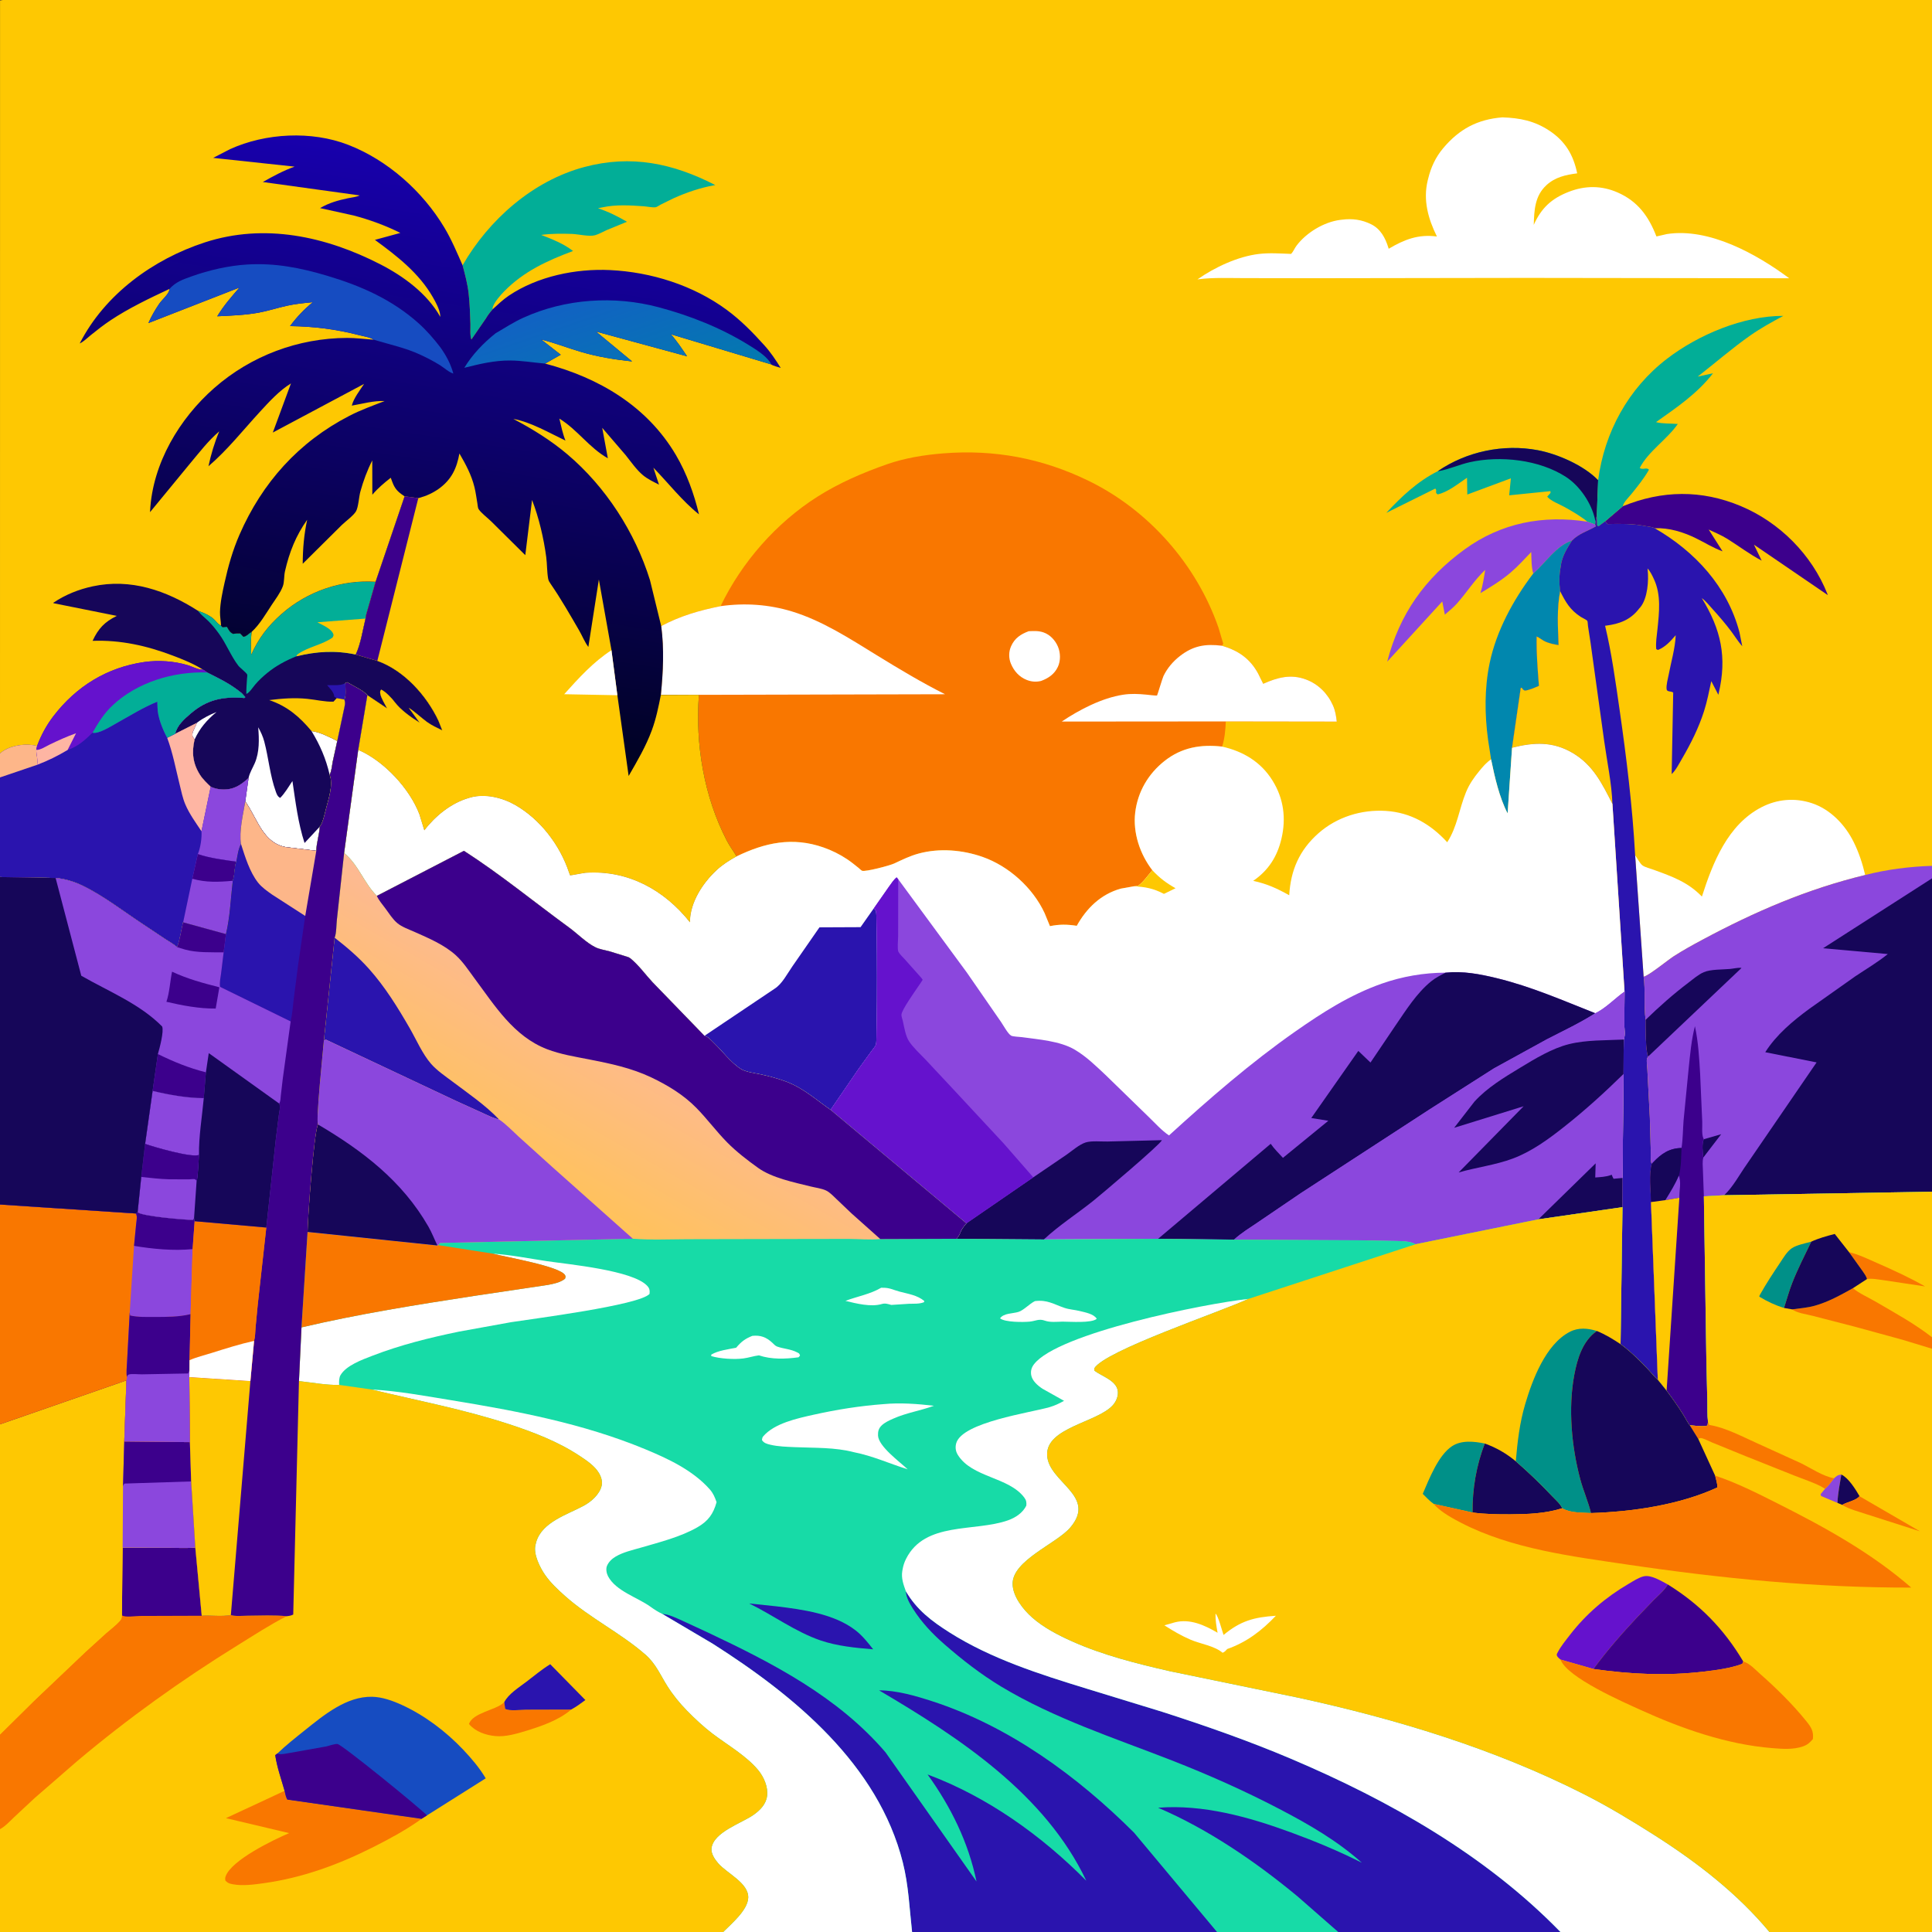 <svg version="1.1" xmlns="http://www.w3.org/2000/svg" style="display: block;" viewBox="0 0 2048 2048" width="1024" height="1024">
<rect x="0" y="0" width="2048" height="2048" fill="#333333" stroke="none"/>
<defs>
	<linearGradient id="Gradient1" gradientUnits="userSpaceOnUse" x1="392.901" y1="777.908" x2="486.889" y2="168.102">
		<stop class="stop0" offset="0" stop-opacity="1" stop-color="rgb(0,2,32)"/>
		<stop class="stop1" offset="1" stop-opacity="1" stop-color="rgb(24,0,173)"/>
	</linearGradient>
	<linearGradient id="Gradient2" gradientUnits="userSpaceOnUse" x1="667.954" y1="428.94" x2="628.268" y2="312.176">
		<stop class="stop0" offset="0" stop-opacity="1" stop-color="rgb(3,121,175)"/>
		<stop class="stop1" offset="1" stop-opacity="1" stop-color="rgb(17,98,195)"/>
	</linearGradient>
	<linearGradient id="Gradient3" gradientUnits="userSpaceOnUse" x1="566.089" y1="1250.68" x2="664.448" y2="1077.99">
		<stop class="stop0" offset="0" stop-opacity="1" stop-color="rgb(255,194,91)"/>
		<stop class="stop1" offset="1" stop-opacity="1" stop-color="rgb(253,185,148)"/>
	</linearGradient>
</defs>
<path transform="translate(0,0)" fill="rgb(254,200,2)" d="M -0 798.684 L 0.047 0.547 L 3 0 L 2048 0 L 2048 917.835 L 2048 931.095 L 2048 1263.26 L 2048 1417.54 L 2048 1429.72 L 2048 2048 L 1875.69 2048 L 1654.16 2048 L 1418.59 2048 L 1290.1 2048 L 966.84 2048 L 766.632 2048 L -0 2048 L 0 1939 L -0 1838.62 L -0 1509.85 L 0 1276.85 L 0 929.735 L -0 824.106 L -0 798.684 z"/>
<path transform="translate(0,0)" fill="rgb(2,174,151)" d="M 1524.03 499.534 C 1554.57 478.517 1593.69 470.395 1630.02 477.208 C 1651.12 481.165 1679.09 493.424 1694.08 509.052 L 1692.66 546.382 C 1692.11 548.564 1691.5 550.683 1691.27 552.926 L 1690.91 556.009 L 1682.72 553.019 C 1675.09 546.873 1666.56 541.927 1658 537.213 C 1652.55 534.214 1644.07 531.169 1640.1 526.5 L 1643.63 522.5 L 1643.5 520.629 L 1599.8 525.063 L 1601.58 507.062 L 1555.4 524.225 L 1555.1 506.446 C 1545.79 512.636 1535.01 521.656 1524 524.083 C 1520.42 521.805 1523.92 520.748 1521.5 517.9 L 1469.54 543.642 C 1485.71 526.353 1502.6 510.299 1524.03 499.534 z"/>
<path transform="translate(0,0)" fill="rgb(22,6,89)" d="M 1524.03 499.534 C 1554.57 478.517 1593.69 470.395 1630.02 477.208 C 1651.12 481.165 1679.09 493.424 1694.08 509.052 L 1692.66 546.382 C 1692.11 548.564 1691.5 550.683 1691.27 552.926 L 1690.84 550.713 C 1687.11 533.594 1674.82 515.23 1660.11 505.637 C 1631.8 487.19 1590.18 482.709 1557.91 489.978 C 1547.15 492.401 1536.52 497.272 1525.93 499.218 L 1524.03 499.534 z"/>
<path transform="translate(0,0)" fill="rgb(60,0,140)" d="M 1720.26 536.645 C 1761.82 519.642 1803.61 519.027 1845.15 536.397 C 1886.4 553.646 1920.54 587.86 1937.08 629.522 L 1937.61 630.881 L 1859.25 577.348 L 1867.44 594.281 C 1854.6 587.572 1843.25 578.814 1831 571.184 C 1824.85 567.353 1817.84 564.454 1811.3 561.349 L 1825.98 584.421 C 1815.96 580.752 1807.39 575.297 1797.88 570.633 C 1784.38 564.009 1769.28 559.308 1754.08 559.942 C 1751.18 558.395 1747.59 558.309 1744.4 557.692 C 1730.7 555.04 1717.99 555.155 1704.13 555.527 L 1701.57 552.581 L 1720.26 536.645 z"/>
<path transform="translate(0,0)" fill="rgb(139,71,221)" d="M 1625.3 607.952 C 1623.25 600.868 1623.47 592.561 1623.15 585.201 C 1616.07 592.501 1609.05 600.371 1601.3 606.959 C 1591.5 615.297 1580.34 622.089 1569.35 628.737 C 1571.8 620.641 1573.07 612.425 1574.36 604.087 C 1562.86 615.014 1554.8 628.084 1544.39 639.791 C 1540.62 644.039 1535.89 647.823 1531.59 651.538 L 1528.86 637.566 L 1470.5 701.394 C 1483.58 650.98 1510.33 613.117 1552.56 582.384 C 1591.28 554.202 1635.84 545.74 1682.72 553.019 L 1690.91 556.009 L 1691.75 557.953 C 1682.93 563.073 1673.76 565.471 1666.27 573.109 C 1649.73 578.256 1638.11 597.004 1625.3 607.952 z"/>
<path transform="translate(0,0)" fill="rgb(1,135,174)" d="M 1666.27 573.109 C 1660.87 581.65 1655.46 590.302 1654.43 600.619 C 1652.72 609.296 1652.68 617.892 1653.82 626.663 C 1650.19 645.794 1651.45 664.527 1652.18 683.825 C 1647.29 683.033 1641.98 682.02 1637.5 679.802 C 1634.48 678.309 1631.96 676.082 1628.89 674.696 C 1628.58 692.611 1629.96 709.232 1631.33 727.024 C 1626.44 729.118 1621.8 731.305 1616.5 732.121 C 1614.39 731.184 1614.27 730.868 1613 728.904 L 1612 729.5 L 1602.82 792.676 L 1598.14 862.241 C 1589.39 845.433 1584.41 823.535 1580.62 804.983 L 1577.4 784.114 C 1573.78 757.25 1573.54 729.624 1579.07 703 C 1586.2 668.68 1604.27 635.612 1625.3 607.952 C 1638.11 597.004 1649.73 578.256 1666.27 573.109 z"/>
<path transform="translate(0,0)" fill="rgb(2,174,151)" d="M 1694.08 509.052 C 1700.74 458.076 1726.13 411.714 1767.1 380.286 C 1800.32 354.812 1847.9 334.732 1890.37 334.84 C 1878.48 341.269 1866.63 347.738 1855.54 355.505 C 1836.28 368.986 1818.22 384.75 1799.66 399.205 L 1815.88 395.677 C 1799.14 417.257 1777.49 431.881 1755.42 447.483 C 1762.39 449.314 1771.23 448.813 1778.55 449.426 C 1767.03 465.967 1747.32 478.355 1738.21 496 C 1741.27 498.557 1745.76 494.864 1747.94 498 C 1742.66 507.266 1736.04 515.353 1729.39 523.647 C 1726.87 526.79 1720.69 532.685 1720.26 536.645 L 1701.57 552.581 L 1694.5 557.846 L 1693.05 557 L 1692.66 546.382 L 1694.08 509.052 z"/>
<path transform="translate(0,0)" fill="rgb(2,174,151)" d="M 490.356 281.204 C 518.237 232.788 564.898 191.609 619.432 177.039 C 669.186 163.746 713.38 173.117 758.265 196.184 L 757.065 196.393 C 741.983 199.113 727.669 204.033 713.719 210.309 L 700.356 216.892 C 699.099 217.552 696.457 219.424 695.135 219.659 C 691.954 220.225 685.883 218.907 682.379 218.66 C 668.11 217.654 653.042 216.688 639 219.731 L 633.906 220.742 C 645.079 224.458 654.434 229.187 664.627 235.075 L 642.944 243.977 C 639.038 245.706 634.889 248.219 630.782 249.358 C 624.534 251.092 613.255 248.207 606.269 247.972 C 595.468 247.61 584.435 247.566 573.713 249.019 C 585.542 253.688 597.325 258.185 607.455 266.069 C 580.162 276.267 555.076 287.708 534.38 308.93 C 530.49 312.92 524.207 320.038 522.431 325.384 C 522.076 326.454 522.182 326.85 522.255 327.844 C 519.495 331.007 517.12 334.043 515 337.672 L 499.71 359.873 C 497.986 355.584 498.817 348.337 498.666 343.575 C 498.325 332.885 497.97 322.138 496.808 311.5 C 495.669 301.069 493.052 291.306 490.356 281.204 z"/>
<path transform="translate(0,0)" fill="rgb(255,255,255)" d="M 1733.32 906.608 C 1735.38 909.422 1738.38 915.26 1740.9 917.225 C 1743.58 919.321 1749.79 920.848 1753.11 922.059 C 1772.54 929.152 1789.32 935.052 1804.09 950.406 C 1815.65 914.384 1831.52 874.185 1867.1 855.763 C 1883.91 847.063 1902.51 845.464 1920.47 851.343 C 1940.27 857.825 1955.91 874.283 1964.98 892.592 C 1970.44 903.605 1974.4 915.581 1977.17 927.541 C 1915.67 942.427 1860.21 966.378 1804.57 996.204 C 1794.25 1001.73 1783.9 1007.42 1774.07 1013.78 C 1768.06 1017.67 1747.23 1034.65 1742.31 1035.33 L 1733.32 906.608 z"/>
<path transform="translate(0,0)" fill="rgb(22,6,89)" d="M 266.997 669.588 C 265.479 677.307 266.262 686.053 266.283 693.93 C 274.059 676.481 284.274 663.212 298.701 650.575 C 326.039 626.629 362.057 614.364 398.165 616.667 L 390.447 643.656 C 389.472 647.413 387.784 651.905 387.488 655.728 C 384.578 667.769 382.334 682.752 377.128 693.854 L 399.987 700.542 C 428.457 710.759 452.134 737.181 464.778 763.975 L 468.823 774.242 C 463.353 771.52 457.512 768.913 452.574 765.291 C 446.035 760.494 440.172 754.701 433.334 750.331 L 444.797 766.019 C 435.961 760.604 424.617 752.531 418.41 744.211 C 415.266 739.997 408.77 733.1 404 730.985 C 402.923 732.709 402.79 733.344 403.137 735.362 C 403.985 740.283 408.068 746.332 410.271 750.886 L 389.407 736.938 C 384.949 731.655 374.037 726.873 367.99 723.208 L 366.052 724.101 C 366.095 728.11 367.186 738.497 364.969 741.449 C 366.647 745.108 365.141 749.315 364.386 753.099 L 357.505 785.516 L 352.694 807.404 C 351.879 811.745 351.512 817.33 349.432 821.234 C 353.564 831.397 348.363 846.655 345.75 856.845 C 344.379 862.192 343.013 868.697 340.649 873.692 C 340.011 875.04 339.752 875.294 338.956 876.337 C 338.486 884.873 335.448 893.485 335.289 901.895 L 303 897.966 C 278.83 893.615 272.963 868.361 260.626 850.557 L 259.97 849.628 L 263.463 824.724 C 254.733 832.631 247.427 837.449 235.056 836.853 C 231.253 836.669 226.78 835.62 223.355 833.982 C 219.37 830.116 215.107 826.2 212.101 821.5 C 204.404 809.468 203.069 797.758 206.241 783.986 L 204.075 780.5 C 203.917 778.005 203.81 776.963 204.94 774.644 L 208.759 766.202 L 185.736 777.845 C 187.743 768.79 195.453 762.107 202.261 756.276 C 219.513 741.499 236.54 738.1 259 739.89 L 260.013 739 L 256.271 734.828 C 244.461 725.03 233.141 719.765 219.571 712.868 C 218.075 711.488 216.879 710.78 215.112 709.818 C 205.006 703.443 194.227 699.164 183.092 694.929 C 155.502 684.437 127.734 678.257 98.134 679.326 C 104.17 666.343 110.899 659.172 123.824 652.866 L 56.608 639.398 L 56.684 638.83 C 69.394 630.358 83.268 624.771 98.191 621.551 C 138.498 612.851 176.23 625.9 209.845 647.448 C 216.562 649.905 223.683 652.751 228.5 658.213 C 230.35 660.311 231.71 661.963 234.275 663.242 L 236 664.933 L 240.5 664.393 L 241.169 665.55 C 242.901 668.485 243.879 670.405 247 671.891 C 249.592 671.602 252.036 671.397 254.654 671.5 L 258 675.077 C 261.466 674.575 264.002 671.288 266.997 669.588 z"/>
<path transform="translate(0,0)" fill="rgb(255,255,255)" d="M 208.759 766.202 L 209.491 765.627 C 215.372 761.156 222.642 757.527 229.488 754.771 C 219.156 763.46 211.94 771.629 206.241 783.986 L 204.075 780.5 C 203.917 778.005 203.81 776.963 204.94 774.644 L 208.759 766.202 z"/>
<path transform="translate(0,0)" fill="rgb(42,20,174)" d="M 356.916 740.079 L 354.384 738.615 C 353.939 733.606 349.874 730.047 346.758 726.315 C 351.452 726.214 360.452 726.91 364.571 724.89 L 366.052 724.101 C 366.095 728.11 367.186 738.497 364.969 741.449 L 356.916 740.079 z"/>
<path transform="translate(0,0)" fill="rgb(255,255,255)" d="M 330.223 774.971 C 338.908 775.968 349.655 781.45 357.505 785.516 L 352.694 807.404 C 351.879 811.745 351.512 817.33 349.432 821.234 C 345.465 804.139 339.325 789.91 330.223 774.971 z"/>
<path transform="translate(0,0)" fill="rgb(254,200,2)" d="M 330.223 774.971 C 317.486 759.729 304.454 748.544 285.36 742.123 C 298.991 740.443 311.764 739.434 325.53 740.773 C 334.738 741.668 344.288 744.113 353.5 743.8 L 356.916 740.079 L 364.969 741.449 C 366.647 745.108 365.141 749.315 364.386 753.099 L 357.505 785.516 C 349.655 781.45 338.908 775.968 330.223 774.971 z"/>
<path transform="translate(0,0)" fill="rgb(255,255,255)" d="M 263.463 824.724 C 264.721 819.004 267.755 814.298 270.06 809 C 275.141 797.32 274.751 783.382 273.7 770.959 C 276.454 775.789 278.725 780.74 280.146 786.124 C 284.793 803.74 286.135 821.818 292.36 839.122 C 293.415 842.056 294.16 844.253 297 845.811 C 302.052 840.775 305.983 833.869 309.986 827.936 C 313.254 849.802 315.944 872.557 322.847 893.613 L 338.956 876.337 C 338.486 884.873 335.448 893.485 335.289 901.895 L 303 897.966 C 278.83 893.615 272.963 868.361 260.626 850.557 L 259.97 849.628 L 263.463 824.724 z"/>
<path transform="translate(0,0)" fill="rgb(2,174,151)" d="M 266.997 669.588 C 265.479 677.307 266.262 686.053 266.283 693.93 C 274.059 676.481 284.274 663.212 298.701 650.575 C 326.039 626.629 362.057 614.364 398.165 616.667 L 390.447 643.656 C 389.472 647.413 387.784 651.905 387.488 655.728 C 384.578 667.769 382.334 682.752 377.128 693.854 C 355.58 689.242 335.566 690.445 314.217 695.71 C 303.27 700.024 292.57 705.774 283.44 713.247 C 278.826 717.025 274.407 721.104 270.526 725.637 C 268.454 728.056 263.925 734.979 261.13 735.55 C 261.02 730.381 261.512 725.128 261.8 719.963 C 261.845 719.173 262.294 715.657 262.072 715.129 C 261.176 712.991 254.372 707.936 252.574 705.576 C 244.665 695.193 239.902 682.464 232.173 671.832 C 228.721 667.084 224.949 662.367 220.76 658.242 C 217.262 654.797 213.471 652.156 210.417 648.207 L 209.845 647.448 C 216.562 649.905 223.683 652.751 228.5 658.213 C 230.35 660.311 231.71 661.963 234.275 663.242 L 236 664.933 L 240.5 664.393 L 241.169 665.55 C 242.901 668.485 243.879 670.405 247 671.891 C 249.592 671.602 252.036 671.397 254.654 671.5 L 258 675.077 C 261.466 674.575 264.002 671.288 266.997 669.588 z"/>
<path transform="translate(0,0)" fill="rgb(254,200,2)" d="M 314.217 695.71 C 314.664 694.258 315.031 693.912 316.273 693.054 C 326.934 685.689 341.518 683.504 352.5 675.87 C 353.223 674.358 353.933 673.863 353.322 672.135 C 351.265 666.314 341.534 662.451 336.418 659.635 L 387.488 655.728 C 384.578 667.769 382.334 682.752 377.128 693.854 C 355.58 689.242 335.566 690.445 314.217 695.71 z"/>
<path transform="translate(0,0)" fill="rgb(255,255,255)" d="M 1592.55 124.412 C 1611.07 125.005 1626.61 128.117 1642.25 138.438 C 1659.22 149.645 1667.82 164.08 1671.88 183.749 C 1659.85 185.292 1648.55 187.737 1639.31 196.258 C 1626.93 207.681 1626.34 222.619 1625.84 238.355 C 1633.86 220.54 1644.61 210.507 1662.85 203.375 C 1680.16 196.605 1697.58 196.504 1714.75 204.022 C 1736.15 213.393 1747.64 229.318 1755.89 250.658 L 1767 248.108 C 1811.77 241.186 1862.22 269.375 1896.61 294.96 L 1617.75 294.586 L 1390.88 294.923 L 1317.79 294.804 C 1302.42 294.797 1286.39 294.067 1271.14 295.945 L 1269.34 296.179 C 1287.57 283.398 1312.04 271.875 1334.4 269.212 C 1345.64 267.873 1357.29 268.742 1368.58 269.15 C 1371.02 266.72 1372.24 263.267 1374.31 260.5 C 1384.7 246.628 1403.4 235.327 1420.58 233.118 L 1422.5 232.888 C 1433.5 231.466 1443.53 232.789 1453.51 237.744 C 1463.46 242.684 1468.47 252.149 1471.63 262.301 L 1472.06 263.695 C 1488.88 253.8 1503.49 248.1 1523.19 250.705 C 1513.96 232.036 1508.35 212.247 1513.42 191.354 L 1513.89 189.5 C 1516.82 177.386 1521.79 166.64 1529.85 157.068 C 1546.95 136.752 1566.21 126.507 1592.55 124.412 z"/>
<path transform="translate(0,0)" fill="rgb(42,20,174)" d="M 1691.27 552.926 C 1691.5 550.683 1692.11 548.564 1692.66 546.382 L 1693.05 557 L 1694.5 557.846 L 1701.57 552.581 L 1704.13 555.527 C 1717.99 555.155 1730.7 555.04 1744.4 557.692 C 1747.59 558.309 1751.18 558.395 1754.08 559.942 C 1796.72 584.581 1831.25 621.805 1843.92 670.309 L 1846.85 685.023 C 1842.61 680.247 1839.31 674.835 1835.5 669.725 C 1829.21 661.28 1822.22 653.158 1815.14 645.371 C 1811.77 641.663 1808.09 636.929 1803.98 634.049 C 1824.34 667.332 1830.94 696.633 1821.81 735.219 L 1821.5 736.464 L 1814.02 722.041 C 1811.72 732.693 1809.67 743.491 1806.35 753.884 C 1800.72 771.493 1792.33 788.286 1783.01 804.222 C 1779.98 809.409 1776.47 816.487 1772.04 820.548 L 1773.66 734.127 C 1771.13 732.318 1767.02 733.748 1766.66 730.5 C 1766.17 726.075 1768.02 719.616 1768.85 715.274 C 1771.43 701.659 1775.77 687.144 1776.32 673.356 C 1770.67 679.838 1765.63 685.635 1757.5 689.014 L 1755.69 688.111 C 1754.96 681.178 1756.28 673.913 1756.98 666.99 C 1758.77 649.384 1761.01 630.647 1753.32 614.106 C 1751.6 610.397 1749.32 605.465 1746.44 602.593 L 1746.55 603.534 C 1747.89 615.442 1746.57 634.274 1738.75 643.818 L 1737.67 644.961 L 1736.91 645.937 C 1727.87 657.327 1716.42 661.413 1702.46 663.202 L 1701.46 663.306 C 1708.42 692.282 1712.53 722.573 1716.79 752.104 C 1724.13 803.057 1730.5 855.204 1733.32 906.608 L 1742.31 1035.33 C 1744.42 1050.36 1742.27 1066.06 1744.44 1081.03 C 1744.52 1088.26 1744.26 1115.15 1747.19 1119.89 C 1746.77 1120.6 1746.16 1121.21 1745.94 1122 C 1745.16 1124.75 1746.16 1130.7 1746.27 1133.89 L 1748.91 1185 L 1749.87 1218.9 C 1749.99 1222.9 1749.43 1228.49 1750.34 1232.31 L 1750.98 1233.67 C 1747.87 1245.2 1750.01 1262.1 1750.1 1274.27 L 1757.37 1462.75 C 1753.23 1459.14 1749.71 1454.43 1745.88 1450.45 C 1737.14 1441.35 1728.06 1432.32 1717.85 1424.86 L 1719.9 1279.61 L 1719.96 1248.67 L 1720.94 1138.5 L 1721.23 1101.96 C 1723.01 1097.86 1721.87 1090.47 1721.84 1085.76 L 1722.08 1051.14 L 1709.26 852.275 C 1698.33 830.95 1688.98 811.353 1667.52 798.5 C 1646.25 785.755 1625.97 786.863 1602.82 792.676 L 1612 729.5 L 1613 728.904 C 1614.27 730.868 1614.39 731.184 1616.5 732.121 C 1621.8 731.305 1626.44 729.118 1631.33 727.024 C 1629.96 709.232 1628.58 692.611 1628.89 674.696 C 1631.96 676.082 1634.48 678.309 1637.5 679.802 C 1641.98 682.02 1647.29 683.033 1652.18 683.825 C 1651.45 664.527 1650.19 645.794 1653.82 626.663 C 1652.68 617.892 1652.72 609.296 1654.43 600.619 C 1655.46 590.302 1660.87 581.65 1666.27 573.109 C 1673.76 565.471 1682.93 563.073 1691.75 557.953 L 1690.91 556.009 L 1691.27 552.926 z"/>
<path transform="translate(0,0)" fill="rgb(254,200,2)" d="M 1653.82 626.663 C 1659.57 638.201 1664.33 646.519 1675.5 653.809 C 1676.97 654.77 1681.75 656.979 1682.62 658.167 C 1683.05 658.746 1683.18 662.492 1683.32 663.562 L 1686.03 681.157 L 1700.54 785.815 C 1703.58 807.609 1708.44 830.296 1709.26 852.275 C 1698.33 830.95 1688.98 811.353 1667.52 798.5 C 1646.25 785.755 1625.97 786.863 1602.82 792.676 L 1612 729.5 L 1613 728.904 C 1614.27 730.868 1614.39 731.184 1616.5 732.121 C 1621.8 731.305 1626.44 729.118 1631.33 727.024 C 1629.96 709.232 1628.58 692.611 1628.89 674.696 C 1631.96 676.082 1634.48 678.309 1637.5 679.802 C 1641.98 682.02 1647.29 683.033 1652.18 683.825 C 1651.45 664.527 1650.19 645.794 1653.82 626.663 z"/>
<path transform="translate(0,0)" fill="rgb(42,20,174)" d="M 39.308 790.687 C 43.598 779.258 49.264 768.763 56.704 759.073 C 80.973 727.464 113.56 707.408 153 701.763 C 167.999 699.617 184.591 700.781 199.145 705.145 C 203.752 706.527 208.554 709.371 213.351 709.734 L 215.112 709.818 C 216.879 710.78 218.075 711.488 219.571 712.868 C 233.141 719.765 244.461 725.03 256.271 734.828 L 260.013 739 L 259 739.89 C 236.54 738.1 219.513 741.499 202.261 756.276 C 195.453 762.107 187.743 768.79 185.736 777.845 L 208.759 766.202 L 204.94 774.644 C 203.81 776.963 203.917 778.005 204.075 780.5 L 206.241 783.986 C 203.069 797.758 204.404 809.468 212.101 821.5 C 215.107 826.2 219.37 830.116 223.355 833.982 C 226.78 835.62 231.253 836.669 235.056 836.853 C 247.427 837.449 254.733 832.631 263.463 824.724 L 259.97 849.628 C 257.784 863.129 253.246 881.189 255.463 894.694 C 252.387 900.426 251.891 907.144 250.487 913.449 C 248.226 920.107 249.134 927.159 246.788 933.646 C 244.568 952.128 243.854 972.226 239.533 990.231 L 194.13 977.748 C 192.082 986.155 190.871 996.05 187.794 1004.03 C 184.05 1000.79 179.196 998.14 175.028 995.381 L 151.286 979.568 C 130.757 966.037 109.562 949.546 87.506 938.878 C 78.555 934.549 68.867 931.584 58.954 930.713 L 0 929.735 L -0 824.106 L -0 798.684 L 2.271 796.8 L 3.819 795.796 C 13.68 789.592 28.122 787.908 39.308 790.687 z"/>
<path transform="translate(0,0)" fill="rgb(253,182,137)" d="M 2.271 796.8 L 3.819 795.796 C 13.68 789.592 28.122 787.908 39.308 790.687 L 38.448 794.811 C 38.518 799.676 40.484 806.261 39.36 810.739 L -0 824.106 L -0 798.684 L 2.271 796.8 z"/>
<path transform="translate(0,0)" fill="rgb(254,181,163)" d="M 185.736 777.845 L 208.759 766.202 L 204.94 774.644 C 203.81 776.963 203.917 778.005 204.075 780.5 L 206.241 783.986 C 203.069 797.758 204.404 809.468 212.101 821.5 C 215.107 826.2 219.37 830.116 223.355 833.982 L 213.557 881.15 C 207.421 871.935 200.724 862.797 196.389 852.562 C 193.58 845.932 192.134 838.514 190.402 831.547 C 186.278 814.957 183.203 798.148 177.204 782.081 L 185.736 777.845 z"/>
<path transform="translate(0,0)" fill="rgb(139,71,221)" d="M 223.355 833.982 C 226.78 835.62 231.253 836.669 235.056 836.853 C 247.427 837.449 254.733 832.631 263.463 824.724 L 259.97 849.628 C 257.784 863.129 253.246 881.189 255.463 894.694 C 252.387 900.426 251.891 907.144 250.487 913.449 C 236.812 911.411 222.829 909.829 209.692 905.362 C 212.449 899.267 214.136 887.785 213.557 881.15 L 223.355 833.982 z"/>
<path transform="translate(0,0)" fill="rgb(139,71,221)" d="M 209.692 905.362 C 222.829 909.829 236.812 911.411 250.487 913.449 C 248.226 920.107 249.134 927.159 246.788 933.646 C 244.568 952.128 243.854 972.226 239.533 990.231 L 194.13 977.748 L 203.86 931.484 L 209.692 905.362 z"/>
<path transform="translate(0,0)" fill="rgb(60,0,140)" d="M 209.692 905.362 C 222.829 909.829 236.812 911.411 250.487 913.449 C 248.226 920.107 249.134 927.159 246.788 933.646 C 231.975 935.029 218.349 935.639 203.86 931.484 L 209.692 905.362 z"/>
<path transform="translate(0,0)" fill="rgb(101,18,205)" d="M 39.308 790.687 C 43.598 779.258 49.264 768.763 56.704 759.073 C 80.973 727.464 113.56 707.408 153 701.763 C 167.999 699.617 184.591 700.781 199.145 705.145 C 203.752 706.527 208.554 709.371 213.351 709.734 L 215.112 709.818 C 216.879 710.78 218.075 711.488 219.571 712.868 C 233.141 719.765 244.461 725.03 256.271 734.828 L 260.013 739 L 259 739.89 C 236.54 738.1 219.513 741.499 202.261 756.276 C 195.453 762.107 187.743 768.79 185.736 777.845 L 177.204 782.081 C 172.427 773.208 166.969 759.96 166.968 749.864 L 166.721 743.82 C 151.746 749.946 138.36 758.351 124.276 766.174 C 118.593 769.331 104.38 778.492 98.091 776.682 C 90.391 784.343 82.152 791.605 71.657 794.995 C 61.255 801.211 50.709 806.443 39.36 810.739 C 40.484 806.261 38.518 799.676 38.448 794.811 L 39.308 790.687 z"/>
<path transform="translate(0,0)" fill="rgb(254,181,163)" d="M 38.448 794.811 C 41.536 795.765 49.327 790.871 52.522 789.333 C 61.816 784.857 70.867 780.724 80.602 777.279 L 71.657 794.995 C 61.255 801.211 50.709 806.443 39.36 810.739 C 40.484 806.261 38.518 799.676 38.448 794.811 z"/>
<path transform="translate(0,0)" fill="rgb(2,174,151)" d="M 98.091 776.682 C 104.423 765.741 110.083 756.443 119.401 747.684 C 145.619 723.041 184.048 711.619 219.571 712.868 C 233.141 719.765 244.461 725.03 256.271 734.828 L 260.013 739 L 259 739.89 C 236.54 738.1 219.513 741.499 202.261 756.276 C 195.453 762.107 187.743 768.79 185.736 777.845 L 177.204 782.081 C 172.427 773.208 166.969 759.96 166.968 749.864 L 166.721 743.82 C 151.746 749.946 138.36 758.351 124.276 766.174 C 118.593 769.331 104.38 778.492 98.091 776.682 z"/>
<path transform="translate(0,0)" fill="rgb(139,71,221)" d="M 1977.17 927.541 C 1999.81 921.667 2024.64 918.556 2048 917.835 L 2048 931.095 L 2048 1263.26 L 1827.67 1267 L 1806.17 1268.16 L 1808.86 1444.82 L 1809.83 1485.24 C 1810 1492.42 1809.61 1500.1 1810.54 1507.2 L 1810.08 1511 C 1806.54 1512.96 1795.81 1511.03 1791.3 1510.93 C 1790.51 1510.67 1785.48 1501.61 1784.58 1500.13 C 1779.09 1491.12 1772.96 1482.7 1766.66 1474.24 L 1757.37 1462.75 L 1750.1 1274.27 C 1750.01 1262.1 1747.87 1245.2 1750.98 1233.67 L 1750.34 1232.31 C 1749.43 1228.49 1749.99 1222.9 1749.87 1218.9 L 1748.91 1185 L 1746.27 1133.89 C 1746.16 1130.7 1745.16 1124.75 1745.94 1122 C 1746.16 1121.21 1746.77 1120.6 1747.19 1119.89 C 1744.26 1115.15 1744.52 1088.26 1744.44 1081.03 C 1742.27 1066.06 1744.42 1050.36 1742.31 1035.33 C 1747.23 1034.65 1768.06 1017.67 1774.07 1013.78 C 1783.9 1007.42 1794.25 1001.73 1804.57 996.204 C 1860.21 966.378 1915.67 942.427 1977.17 927.541 z"/>
<path transform="translate(0,0)" fill="rgb(22,6,89)" d="M 1806.1 1207.64 L 1824.54 1202.3 L 1805.61 1226.97 C 1804.88 1222.02 1803.87 1212 1806.1 1207.64 z"/>
<path transform="translate(0,0)" fill="rgb(22,6,89)" d="M 1744.44 1081.03 C 1759.02 1066.9 1773.77 1053.8 1789.97 1041.55 C 1794.92 1037.8 1800.47 1032.93 1806.17 1030.53 C 1813.61 1027.4 1825.49 1027.88 1833.71 1027.14 C 1837.38 1026.81 1841.7 1025.74 1845.32 1025.89 L 1846.02 1026.16 L 1747.19 1119.89 C 1744.26 1115.15 1744.52 1088.26 1744.44 1081.03 z"/>
<path transform="translate(0,0)" fill="rgb(60,0,140)" d="M 1782.48 1216.92 C 1783.99 1207.51 1783.9 1197.23 1784.67 1187.66 L 1790.01 1133.04 C 1791.6 1117.93 1792.9 1102.51 1796.69 1087.78 C 1800.28 1104.57 1801.25 1121.64 1802.23 1138.75 L 1804.44 1189 C 1804.65 1194.05 1803.69 1202.05 1805.57 1206.48 L 1806.1 1207.64 C 1803.87 1212 1804.88 1222.02 1805.61 1226.97 C 1804.39 1231.29 1805.06 1236.62 1805.18 1241.13 L 1806.17 1268.16 L 1808.86 1444.82 L 1809.83 1485.24 C 1810 1492.42 1809.61 1500.1 1810.54 1507.2 L 1810.08 1511 C 1806.54 1512.96 1795.81 1511.03 1791.3 1510.93 C 1790.51 1510.67 1785.48 1501.61 1784.58 1500.13 C 1779.09 1491.12 1772.96 1482.7 1766.66 1474.24 L 1757.37 1462.75 L 1750.1 1274.27 C 1750.01 1262.1 1747.87 1245.2 1750.98 1233.67 L 1752.45 1232.07 C 1761.19 1222.91 1769.63 1217.14 1782.48 1216.92 z"/>
<path transform="translate(0,0)" fill="rgb(22,6,89)" d="M 1750.98 1233.67 L 1752.45 1232.07 C 1761.19 1222.91 1769.63 1217.14 1782.48 1216.92 C 1782.01 1225.98 1782.26 1237.63 1779.63 1246.26 C 1782.34 1252.24 1780.12 1262.81 1780.2 1269.63 L 1765.34 1272.21 L 1750.1 1274.27 C 1750.01 1262.1 1747.87 1245.2 1750.98 1233.67 z"/>
<path transform="translate(0,0)" fill="rgb(139,71,221)" d="M 1779.63 1246.26 C 1782.34 1252.24 1780.12 1262.81 1780.2 1269.63 L 1765.34 1272.21 C 1770.52 1263.81 1775.8 1255.37 1779.63 1246.26 z"/>
<path transform="translate(0,0)" fill="rgb(254,200,2)" d="M 1765.34 1272.21 L 1780.2 1269.63 L 1766.66 1474.24 L 1757.37 1462.75 L 1750.1 1274.27 L 1765.34 1272.21 z"/>
<path transform="translate(0,0)" fill="rgb(22,6,89)" d="M 2048 931.095 L 2048 1263.26 L 1827.67 1267 C 1836.87 1258.5 1844.23 1244.68 1851.49 1234.42 L 1925.66 1126.19 L 1871.24 1115.39 C 1883.03 1096.77 1900.45 1082.28 1918.02 1069.34 L 1966.56 1035.02 C 1978.14 1027.26 1990.31 1020.13 2001.15 1011.34 L 1932.52 1005.18 L 2048 931.095 z"/>
<path transform="translate(0,0)" fill="rgb(249,119,0)" d="M 763.842 642.557 C 786.205 596.025 822.813 554.225 866.557 526.489 C 889.497 511.943 914.681 501.077 940.258 492.138 C 959.326 485.475 979.763 482.198 999.848 480.593 C 1054.09 476.257 1104.78 485.792 1153.7 509.571 C 1217.51 540.585 1268.45 598.385 1291.7 665.5 L 1296.74 682.5 C 1296.29 683.18 1295.85 683.876 1295.32 684.501 C 1312.46 689.54 1324.98 697.973 1333.63 713.918 L 1339.05 724.855 C 1354.2 718.077 1368.52 714.214 1384.69 720.385 C 1397.63 725.321 1407.53 735.324 1413.08 747.961 C 1415.47 753.42 1416.37 759.04 1417.01 764.906 L 1299.42 764.736 C 1299 773.674 1298.27 782.858 1295.51 791.427 C 1272.82 788.868 1252.66 792.286 1234.46 806.653 C 1217.21 820.278 1206.08 839.235 1203.39 861.166 C 1200.74 882.762 1208.44 905.522 1221.57 922.509 C 1217.59 926.993 1211.5 935.826 1206.5 938.84 C 1205.71 939.318 1202.73 939.403 1201.67 939.562 L 1188 942.007 C 1166.9 947.963 1151.83 962.708 1141.42 981.392 C 1131.13 979.827 1123.25 979.685 1112.99 981.751 L 1107.27 967.86 C 1094.84 941.093 1069.41 918.145 1041.62 908.38 C 1020.26 900.875 995.923 898.834 973.924 904.774 C 964.626 907.285 956.572 911.277 947.904 915.336 C 943.066 917.601 917.673 924.258 913.876 923.061 C 913.051 922.802 910.756 920.54 910.042 919.966 C 906.171 916.858 902.291 913.704 898.168 910.935 C 890.333 905.674 881.783 901.441 872.878 898.325 C 840.13 886.867 810.921 893.193 780.82 907.816 C 777.491 902.179 773.526 897.015 770.5 891.18 C 746.277 844.475 736.928 788.784 740.868 736.545 L 700.522 736.736 C 702.947 711.963 704.165 688.484 700.912 663.681 C 720.853 652.969 741.766 646.949 763.842 642.557 z"/>
<path transform="translate(0,0)" fill="rgb(255,255,255)" d="M 1090.45 669.107 C 1095.95 668.871 1100.95 668.543 1106.25 670.407 C 1113.18 672.847 1118.64 678.758 1121.46 685.442 C 1124.24 692.028 1124.44 700.37 1121.38 706.909 C 1117.74 714.664 1111.3 719.009 1103.46 721.874 C 1098.22 723.072 1093.38 722.737 1088.36 720.75 C 1080.39 717.6 1074.85 711.324 1071.59 703.511 C 1069.16 697.685 1069.19 690.885 1071.76 685.096 C 1075.6 676.426 1081.96 672.304 1090.45 669.107 z"/>
<path transform="translate(0,0)" fill="rgb(255,255,255)" d="M 1299.42 764.736 L 1125.46 764.88 C 1144.3 752.251 1168.06 739.871 1190.68 736.407 C 1198.87 735.153 1206.79 735.536 1214.99 736.327 C 1216.17 736.44 1226.04 737.594 1226.49 737.296 C 1226.87 737.037 1232.17 719.065 1233.32 716.647 C 1237.3 708.328 1243.44 701.138 1250.68 695.486 C 1264.85 684.432 1277.75 682.323 1295.32 684.501 C 1312.46 689.54 1324.98 697.973 1333.63 713.918 L 1339.05 724.855 C 1354.2 718.077 1368.52 714.214 1384.69 720.385 C 1397.63 725.321 1407.53 735.324 1413.08 747.961 C 1415.47 753.42 1416.37 759.04 1417.01 764.906 L 1299.42 764.736 z"/>
<path transform="translate(0,0)" fill="rgb(255,255,255)" d="M 763.842 642.557 C 789.461 638.937 815.11 640.658 839.848 648.268 C 871.854 658.113 900.898 677.027 929.225 694.455 C 952.986 709.074 976.843 723.397 1001.79 735.937 L 740.868 736.545 L 700.522 736.736 C 702.947 711.963 704.165 688.484 700.912 663.681 C 720.853 652.969 741.766 646.949 763.842 642.557 z"/>
<path transform="translate(0,0)" fill="url(#Gradient1)" d="M 466.779 335.972 L 466.507 333.127 C 465.568 327.114 461.824 320.254 458.811 315 C 444.152 289.443 420.815 271.37 397.418 254.279 L 424.384 246.916 C 409.034 239.178 391.397 232.732 374.745 228.393 L 339.287 220.594 C 348.71 215.016 358.397 212.355 369 210.105 C 372.909 209.275 377.711 208.924 381.291 207.149 L 278.602 192.938 C 289.681 186.713 300.284 180.938 312.292 176.632 L 225.951 167.355 L 243.909 158.082 C 281.631 140.941 330.29 138.497 368.982 153.472 C 410.945 169.714 448.101 202.866 471.128 241.399 C 478.693 254.059 484.404 267.739 490.356 281.204 C 493.052 291.306 495.669 301.069 496.808 311.5 C 497.97 322.138 498.325 332.885 498.666 343.575 C 498.817 348.337 497.986 355.584 499.71 359.873 L 515 337.672 C 517.12 334.043 519.495 331.007 522.255 327.844 C 527.77 322.804 533.276 317.498 539.5 313.327 C 570.001 292.886 610.255 284.569 646.631 286.294 C 690.204 288.362 734.959 302.411 770.305 328.412 C 785.202 339.371 797.891 352.322 810.227 366.022 C 816.988 373.529 822.26 381.467 827.596 390.008 C 825.024 389.066 819.324 387.816 817.377 386.23 L 711.119 354.319 C 717.594 361.557 722.886 369.711 728.354 377.714 L 631.813 351.461 L 670.084 383.145 C 651.788 381.148 633.87 378.321 616.166 373.117 C 601.909 368.926 588.241 363.505 573.754 359.926 L 594.427 376.033 L 577.856 385.419 C 634.898 400.397 685.991 430.538 716.537 482.398 C 727.826 501.565 735.813 523.644 740.949 545.244 C 722.997 530.906 708.628 512.178 692.625 495.777 L 698.571 513.747 C 692.823 510.788 686.618 507.925 681.618 503.776 C 674.661 498.005 668.883 489.508 663.21 482.439 L 638.373 453.532 L 644.342 485.794 C 624.426 474.556 612.393 455.702 592.947 443.73 C 594.782 451.452 596.473 459.657 599.407 467.032 C 582.428 458.961 562.706 447.384 544.163 444.058 C 564.405 454.712 583.971 466.799 601.468 481.618 C 642.181 516.1 673.166 564.21 689.014 615 L 700.912 663.681 C 704.165 688.484 702.947 711.963 700.522 736.736 L 740.868 736.545 C 736.928 788.784 746.277 844.475 770.5 891.18 C 773.526 897.015 777.491 902.179 780.82 907.816 C 773.141 912.074 766.016 916.526 759.568 922.541 C 744.986 936.145 731.87 956.15 731.417 976.666 L 731.404 977.774 C 703.946 943.186 665.607 922.216 620.871 925.213 C 618.817 925.351 604.726 928.164 604.283 927.962 C 604.212 927.93 603.069 924.713 602.998 924.5 C 593.407 895.847 572.795 868.743 546.399 853.531 C 532.626 845.594 514.301 841.072 498.652 845.431 L 497 845.919 C 478.124 851.392 461.607 864.962 449.757 880.253 L 444.559 863.298 C 434.295 836.114 407.365 807.242 380.806 795.411 L 379.709 794.942 L 389.407 736.938 L 410.271 750.886 C 408.068 746.332 403.985 740.283 403.137 735.362 C 402.79 733.344 402.923 732.709 404 730.985 C 408.77 733.1 415.266 739.997 418.41 744.211 C 424.617 752.531 435.961 760.604 444.797 766.019 L 433.334 750.331 C 440.172 754.701 446.035 760.494 452.574 765.291 C 457.512 768.913 463.353 771.52 468.823 774.242 L 464.778 763.975 C 452.134 737.181 428.457 710.759 399.987 700.542 L 377.128 693.854 C 382.334 682.752 384.578 667.769 387.488 655.728 C 387.784 651.905 389.472 647.413 390.447 643.656 L 398.165 616.667 C 362.057 614.364 326.039 626.629 298.701 650.575 C 284.274 663.212 274.059 676.481 266.283 693.93 C 266.262 686.053 265.479 677.307 266.997 669.588 C 264.002 671.288 261.466 674.575 258 675.077 L 254.654 671.5 C 252.036 671.397 249.592 671.602 247 671.891 C 243.879 670.405 242.901 668.485 241.169 665.55 L 240.5 664.393 L 236 664.933 L 234.275 663.242 C 234.136 658.345 233.098 653.658 233.209 648.72 C 233.435 638.652 235.879 627.502 238.051 617.668 C 241.926 600.12 246.693 583.243 253.895 566.747 C 277.984 511.571 316.546 468.557 370.418 440.754 C 382.535 434.501 395.078 430.057 407.731 425.112 C 396.12 424.618 384.32 428.003 372.924 429.974 C 374.82 422.26 381.612 413.549 385.941 406.942 L 289.197 458.514 L 308.428 406.442 C 296.133 413.999 285.246 425.946 275.522 436.529 C 257.537 456.103 241.222 476.877 220.969 494.249 C 223.774 481.269 227.268 469.507 232.409 457.268 C 220.48 467.438 211.402 479.549 201.367 491.463 L 159.048 542.905 L 159.125 541.249 C 161.829 491.189 190.137 443.679 227.203 411.23 C 266.134 377.147 316.051 358.4 367.919 358.2 C 377.304 358.164 386.786 359.462 396.15 360.082 C 392.328 357.451 385.874 356.594 381.382 355.436 C 356.317 348.973 333.316 346.064 307.489 345.667 C 314.566 336.108 322.379 327.811 331.647 320.345 C 322.533 321.191 313.46 322.096 304.5 324.042 C 294.343 326.247 284.39 329.576 274.171 331.439 C 259.777 334.063 244.893 334.582 230.3 335.279 C 237.042 324.076 245.296 314.616 253.858 304.806 L 157.301 342.477 C 160.448 335.326 164.344 328.51 168.755 322.067 C 171.606 317.904 178.405 312.19 179.524 307.563 L 179.648 306.264 C 158.501 316.186 136.428 326.692 116.983 339.664 C 109.799 344.456 103.005 349.77 96.299 355.201 C 92.638 358.166 88.77 362.071 84.506 364.084 C 111.091 312.002 162.385 274.756 217.227 256.921 C 280.272 236.418 345.012 250.398 403.005 280.107 C 427.799 292.809 452.93 311.246 466.779 335.972 z"/>
<path transform="translate(0,0)" fill="rgb(254,200,2)" d="M 266.997 669.588 C 275.327 661.941 281.829 650.586 288.061 641.161 C 292.084 635.075 297.192 628.426 299.772 621.593 C 301.526 616.947 300.926 610.653 302.089 605.569 C 306.734 585.256 313.561 567.993 325.603 550.995 C 322.244 566.705 320.977 581.617 320.898 597.619 L 362.363 556.5 C 366.181 552.803 374.797 546.467 377.344 542.075 C 379.962 537.56 380.467 526.677 381.98 521.193 C 385.109 509.844 389.28 498.56 394.616 488.067 L 394.699 524.422 C 400.508 517.565 407.146 511.972 414.204 506.452 L 415.901 511 C 418.455 517.834 421.519 521.23 427.516 525.198 L 428.916 526.114 L 398.165 616.667 C 362.057 614.364 326.039 626.629 298.701 650.575 C 284.274 663.212 274.059 676.481 266.283 693.93 C 266.262 686.053 265.479 677.307 266.997 669.588 z"/>
<path transform="translate(0,0)" fill="url(#Gradient2)" d="M 525.296 353.33 C 535.225 347.533 544.408 341.476 554.95 336.701 C 599.429 316.552 651.118 313.184 698.051 325.655 C 731.09 334.435 764.327 347.553 793.406 365.59 C 801.201 370.425 810.673 376.158 816.152 383.704 C 816.9 384.734 816.991 385.164 817.377 386.23 L 711.119 354.319 C 717.594 361.557 722.886 369.711 728.354 377.714 L 631.813 351.461 L 670.084 383.145 C 651.788 381.148 633.87 378.321 616.166 373.117 C 601.909 368.926 588.241 363.505 573.754 359.926 L 594.427 376.033 L 577.856 385.419 C 565.442 384.378 553.479 382.24 540.929 382.15 C 523.958 382.028 508.486 385.8 492.18 389.889 C 500.851 375.642 512.309 363.734 525.296 353.33 z"/>
<path transform="translate(0,0)" fill="rgb(22,76,193)" d="M 179.648 306.264 C 186.316 298.828 193.849 296.261 203 292.991 C 221.642 286.328 242.518 281.537 262.298 280.367 C 291.953 278.615 318.802 283.956 347.047 292.386 C 382.836 303.068 415.763 317.627 443.797 342.756 C 452.253 350.336 459.839 359.094 466.737 368.098 C 472.944 376.762 477.745 385.691 480.557 395.979 C 476.039 394.706 471.017 390.067 466.978 387.5 C 460.209 383.199 452.991 379.47 445.727 376.082 C 429.608 368.563 412.966 365.249 396.15 360.082 C 392.328 357.451 385.874 356.594 381.382 355.436 C 356.317 348.973 333.316 346.064 307.489 345.667 C 314.566 336.108 322.379 327.811 331.647 320.345 C 322.533 321.191 313.46 322.096 304.5 324.042 C 294.343 326.247 284.39 329.576 274.171 331.439 C 259.777 334.063 244.893 334.582 230.3 335.279 C 237.042 324.076 245.296 314.616 253.858 304.806 L 157.301 342.477 C 160.448 335.326 164.344 328.51 168.755 322.067 C 171.606 317.904 178.405 312.19 179.524 307.563 L 179.648 306.264 z"/>
<path transform="translate(0,0)" fill="rgb(254,200,2)" d="M 443.416 528.048 L 444.579 527.746 C 458.933 523.872 472.656 515.031 479.982 501.838 C 483.705 495.134 485.603 488.191 487.005 480.708 C 493.693 492.19 499.698 503.306 502.913 516.281 C 504.321 521.962 505.03 527.741 506.02 533.5 C 506.273 534.973 506.532 538.49 507.254 539.582 C 510.137 543.939 516.693 548.795 520.534 552.549 L 556.829 588.497 L 564.001 529.962 C 571.239 548.64 576.38 570.621 579.013 590.438 C 580.022 598.036 579.738 606.003 581.072 613.5 C 581.456 615.664 582.577 617.301 583.802 619.078 C 594.489 634.572 604.341 651.808 613.81 668.127 C 617.101 673.798 619.802 680.608 623.677 685.8 L 634.823 614.325 L 648.182 689.245 L 654.439 736.973 L 666.385 822.567 C 675.508 806.748 684.658 791.275 690.996 774.052 C 695.472 761.891 698.024 749.417 700.522 736.736 L 740.868 736.545 C 736.928 788.784 746.277 844.475 770.5 891.18 C 773.526 897.015 777.491 902.179 780.82 907.816 C 773.141 912.074 766.016 916.526 759.568 922.541 C 744.986 936.145 731.87 956.15 731.417 976.666 L 731.404 977.774 C 703.946 943.186 665.607 922.216 620.871 925.213 C 618.817 925.351 604.726 928.164 604.283 927.962 C 604.212 927.93 603.069 924.713 602.998 924.5 C 593.407 895.847 572.795 868.743 546.399 853.531 C 532.626 845.594 514.301 841.072 498.652 845.431 L 497 845.919 C 478.124 851.392 461.607 864.962 449.757 880.253 L 444.559 863.298 C 434.295 836.114 407.365 807.242 380.806 795.411 L 379.709 794.942 L 389.407 736.938 L 410.271 750.886 C 408.068 746.332 403.985 740.283 403.137 735.362 C 402.79 733.344 402.923 732.709 404 730.985 C 408.77 733.1 415.266 739.997 418.41 744.211 C 424.617 752.531 435.961 760.604 444.797 766.019 L 433.334 750.331 C 440.172 754.701 446.035 760.494 452.574 765.291 C 457.512 768.913 463.353 771.52 468.823 774.242 L 464.778 763.975 C 452.134 737.181 428.457 710.759 399.987 700.542 L 377.128 693.854 C 382.334 682.752 384.578 667.769 387.488 655.728 C 387.784 651.905 389.472 647.413 390.447 643.656 L 398.165 616.667 L 428.916 526.114 L 443.416 528.048 z"/>
<path transform="translate(0,0)" fill="rgb(255,255,255)" d="M 654.439 736.973 L 598.074 735.896 C 613.19 719.073 629.06 701.554 648.182 689.245 L 654.439 736.973 z"/>
<path transform="translate(0,0)" fill="rgb(60,0,140)" d="M 428.916 526.114 L 443.416 528.048 L 399.987 700.542 L 377.128 693.854 C 382.334 682.752 384.578 667.769 387.488 655.728 C 387.784 651.905 389.472 647.413 390.447 643.656 L 398.165 616.667 L 428.916 526.114 z"/>
<path transform="translate(0,0)" fill="rgb(255,255,255)" d="M 1602.82 792.676 C 1625.97 786.863 1646.25 785.755 1667.52 798.5 C 1688.98 811.353 1698.33 830.95 1709.26 852.275 L 1722.08 1051.14 L 1721.84 1085.76 C 1721.87 1090.47 1723.01 1097.86 1721.23 1101.96 L 1720.94 1138.5 L 1719.96 1248.67 L 1719.9 1279.61 L 1630.74 1292.54 L 1500.71 1318.91 C 1494.67 1315.5 1486.74 1315.72 1479.92 1315.43 L 1440.18 1314.73 L 1308.1 1314.06 L 1227.65 1313.17 L 1106.51 1313.88 L 1014 1313.15 C 1015.4 1311.42 1016.73 1309.77 1017.51 1307.66 C 1019.21 1303.05 1021.25 1300.44 1024.42 1296.79 L 880.443 1176.5 C 864.86 1165.64 851.481 1153.44 833.372 1146.59 C 824.358 1143.18 814.567 1140.67 805.15 1138.65 C 799.319 1137.4 790.533 1136.4 785.391 1133.19 C 774.709 1126.52 765.71 1114.17 756.577 1105.43 C 753.908 1102.87 750.47 1098.77 746.742 1098.01 L 691.587 1041.05 C 684.219 1033.14 676.497 1022.41 668.105 1015.81 C 666.926 1014.89 665.977 1014.52 664.558 1014.13 L 645.996 1008.4 C 641.251 1007.12 635.672 1006.33 631.28 1004.2 C 621.607 999.498 612.141 989.713 603.254 983.225 C 566.122 956.114 530.517 926.833 491.792 901.917 L 399.472 949.686 C 385.859 936.285 379.972 916.659 364.769 904.215 L 379.709 794.942 L 380.806 795.411 C 407.365 807.242 434.295 836.114 444.559 863.298 L 449.757 880.253 C 461.607 864.962 478.124 851.392 497 845.919 L 498.652 845.431 C 514.301 841.072 532.626 845.594 546.399 853.531 C 572.795 868.743 593.407 895.847 602.998 924.5 C 603.069 924.713 604.212 927.93 604.283 927.962 C 604.726 928.164 618.817 925.351 620.871 925.213 C 665.607 922.216 703.946 943.186 731.404 977.774 L 731.417 976.666 C 731.87 956.15 744.986 936.145 759.568 922.541 C 766.016 916.526 773.141 912.074 780.82 907.816 C 810.921 893.193 840.13 886.867 872.878 898.325 C 881.783 901.441 890.333 905.674 898.168 910.935 C 902.291 913.704 906.171 916.858 910.042 919.966 C 910.756 920.54 913.051 922.802 913.876 923.061 C 917.673 924.258 943.066 917.601 947.904 915.336 C 956.572 911.277 964.626 907.285 973.924 904.774 C 995.923 898.834 1020.26 900.875 1041.62 908.38 C 1069.41 918.145 1094.84 941.093 1107.27 967.86 L 1112.99 981.751 C 1123.25 979.685 1131.13 979.827 1141.42 981.392 C 1151.83 962.708 1166.9 947.963 1188 942.007 L 1201.67 939.562 C 1202.73 939.403 1205.71 939.318 1206.5 938.84 C 1211.5 935.826 1217.59 926.993 1221.57 922.509 C 1208.44 905.522 1200.74 882.762 1203.39 861.166 C 1206.08 839.235 1217.21 820.278 1234.46 806.653 C 1252.66 792.286 1272.82 788.868 1295.51 791.427 C 1317.83 796.447 1336.6 807.634 1348.9 827.393 C 1360.77 846.471 1363.49 867.401 1358.38 889.096 C 1353.92 908.026 1344.6 922.687 1328.44 933.737 C 1343.1 936.893 1353.62 941.746 1366.63 948.994 C 1368.15 922.561 1377.34 901.23 1397.5 883.387 C 1417.09 866.047 1443.13 857.956 1469.12 859.598 C 1495.38 861.257 1516.7 873.737 1534.12 892.833 C 1544.86 876.201 1546.67 857.675 1554.03 839.754 C 1557.49 831.316 1562.36 824.305 1568.14 817.288 C 1571.84 812.801 1575.68 808.152 1580.62 804.983 C 1584.41 823.535 1589.39 845.433 1598.14 862.241 L 1602.82 792.676 z"/>
<path transform="translate(0,0)" fill="rgb(254,200,2)" d="M 1221.57 922.509 C 1229.23 930.751 1236.34 936.031 1246.12 941.571 L 1233.82 947.555 C 1223.06 941.91 1213.81 939.948 1201.67 939.562 C 1202.73 939.403 1205.71 939.318 1206.5 938.84 C 1211.5 935.826 1217.59 926.993 1221.57 922.509 z"/>
<path transform="translate(0,0)" fill="rgb(42,20,174)" d="M 926.377 962.715 C 927.129 963.81 928.104 964.781 928.631 966 C 930.004 969.174 930.017 1102.51 928.662 1106.97 C 927.931 1109.37 924.971 1112.64 923.458 1114.73 L 910.241 1132.96 L 880.443 1176.5 C 864.86 1165.64 851.481 1153.44 833.372 1146.59 C 824.358 1143.18 814.567 1140.67 805.15 1138.65 C 799.319 1137.4 790.533 1136.4 785.391 1133.19 C 774.709 1126.52 765.71 1114.17 756.577 1105.43 C 753.908 1102.87 750.47 1098.77 746.742 1098.01 L 821 1048.15 C 828.999 1043.22 834.556 1032.1 839.979 1024.35 L 868.657 983.021 L 912.225 982.83 L 926.377 962.715 z"/>
<path transform="translate(0,0)" fill="rgb(139,71,221)" d="M 926.377 962.715 L 942.182 940.104 C 944.69 936.707 947.163 932.656 950.471 930.03 L 952.142 932.014 L 1024.94 1031 L 1061.13 1083.31 C 1063.62 1086.9 1068.41 1095.84 1071.8 1097.81 C 1073.71 1098.92 1080.69 1099.06 1083.13 1099.4 C 1100.83 1101.89 1123.74 1103.46 1139.33 1112.72 C 1151.7 1120.06 1161.49 1129.76 1171.94 1139.53 L 1217.77 1184.11 C 1224.39 1190.5 1231.53 1198.51 1239.18 1203.6 C 1281.91 1164.68 1325.4 1126.84 1372.8 1093.62 C 1401.76 1073.32 1431.05 1054.57 1464.66 1042.72 C 1486.35 1035.08 1509.33 1031.14 1532.32 1031.06 C 1550.62 1029.12 1568.9 1032.58 1586.65 1036.91 C 1623.22 1045.82 1656.28 1060.38 1691.07 1074.08 C 1701.81 1069.11 1712.16 1058.07 1722.08 1051.14 L 1721.84 1085.76 C 1721.87 1090.47 1723.01 1097.86 1721.23 1101.96 L 1720.94 1138.5 L 1719.96 1248.67 L 1719.9 1279.61 L 1630.74 1292.54 L 1500.71 1318.91 C 1494.67 1315.5 1486.74 1315.72 1479.92 1315.43 L 1440.18 1314.73 L 1308.1 1314.06 L 1227.65 1313.17 L 1106.51 1313.88 L 1014 1313.15 C 1015.4 1311.42 1016.73 1309.77 1017.51 1307.66 C 1019.21 1303.05 1021.25 1300.44 1024.42 1296.79 L 880.443 1176.5 L 910.241 1132.96 L 923.458 1114.73 C 924.971 1112.64 927.931 1109.37 928.662 1106.97 C 930.017 1102.51 930.004 969.174 928.631 966 C 928.104 964.781 927.129 963.81 926.377 962.715 z"/>
<path transform="translate(0,0)" fill="rgb(22,6,89)" d="M 1231.68 1208.62 C 1230.24 1213 1166.61 1266.78 1158.84 1272.97 C 1141.64 1286.7 1122.6 1298.9 1106.51 1313.88 L 1014 1313.15 C 1015.4 1311.42 1016.73 1309.77 1017.51 1307.66 C 1019.21 1303.05 1021.25 1300.44 1024.42 1296.79 L 1095.31 1248.03 L 1130.55 1224.05 C 1136.55 1219.87 1143.94 1213.27 1150.81 1211.05 C 1156.85 1209.1 1167.52 1210.18 1174 1210.05 L 1231.68 1208.62 z"/>
<path transform="translate(0,0)" fill="rgb(101,18,205)" d="M 926.377 962.715 L 942.182 940.104 C 944.69 936.707 947.163 932.656 950.471 930.03 L 952.142 932.014 L 952.072 992.196 C 952.056 995.647 950.989 1006.45 952.375 1009 C 953.835 1011.68 957.343 1014.94 959.429 1017.26 L 973.702 1033.28 C 974.44 1034.14 977.889 1037.73 978.021 1038.71 C 978.055 1038.96 973.948 1044.81 973.545 1045.42 C 970.11 1050.6 956.003 1070.19 955.552 1075.57 C 955.415 1077.2 956.647 1080.58 957.024 1082.26 C 958.519 1088.92 959.96 1098.49 963.827 1104.15 C 968.527 1111.02 975.437 1117.24 981.164 1123.29 L 1010.25 1154.39 L 1063.88 1212.06 L 1095.31 1248.03 L 1024.42 1296.79 L 880.443 1176.5 L 910.241 1132.96 L 923.458 1114.73 C 924.971 1112.64 927.931 1109.37 928.662 1106.97 C 930.017 1102.51 930.004 969.174 928.631 966 C 928.104 964.781 927.129 963.81 926.377 962.715 z"/>
<path transform="translate(0,0)" fill="rgb(22,6,89)" d="M 1532.32 1031.06 C 1550.62 1029.12 1568.9 1032.58 1586.65 1036.91 C 1623.22 1045.82 1656.28 1060.38 1691.07 1074.08 C 1674.72 1084.46 1656.96 1092.81 1639.75 1101.68 L 1583.65 1132.5 L 1515.63 1175.85 L 1378.99 1264.73 L 1333.59 1295.58 C 1325.09 1301.38 1315.66 1307.08 1308.1 1314.06 L 1227.65 1313.17 L 1347 1212.47 C 1350.67 1217.8 1355.61 1222.58 1359.97 1227.37 L 1408.1 1188.06 L 1390.01 1185.16 L 1439.87 1114.01 L 1452.77 1126.34 L 1479.42 1086.85 C 1490.59 1070.61 1501.64 1052.81 1517.08 1040.25 C 1521.7 1036.49 1527.07 1033.82 1532.32 1031.06 z"/>
<path transform="translate(0,0)" fill="rgb(139,71,221)" d="M 1691.07 1074.08 C 1701.81 1069.11 1712.16 1058.07 1722.08 1051.14 L 1721.84 1085.76 C 1721.87 1090.47 1723.01 1097.86 1721.23 1101.96 L 1720.94 1138.5 L 1719.96 1248.67 L 1719.9 1279.61 L 1630.74 1292.54 L 1500.71 1318.91 C 1494.67 1315.5 1486.74 1315.72 1479.92 1315.43 L 1440.18 1314.73 L 1308.1 1314.06 C 1315.66 1307.08 1325.09 1301.38 1333.59 1295.58 L 1378.99 1264.73 L 1515.63 1175.85 L 1583.65 1132.5 L 1639.75 1101.68 C 1656.96 1092.81 1674.72 1084.46 1691.07 1074.08 z"/>
<path transform="translate(0,0)" fill="rgb(22,6,89)" d="M 1630.74 1292.54 L 1691.47 1233.2 L 1691.02 1248.19 C 1696.63 1247.74 1702.25 1247.55 1707.59 1245.62 L 1708.5 1245.27 C 1709.04 1246.8 1709.64 1248.13 1710.44 1249.55 L 1719.96 1248.67 L 1719.9 1279.61 L 1630.74 1292.54 z"/>
<path transform="translate(0,0)" fill="rgb(22,6,89)" d="M 1720.94 1138.5 C 1700.94 1158.14 1679.95 1177.18 1657.94 1194.55 C 1641.37 1207.64 1623.51 1220.71 1603.56 1228.14 C 1585.16 1235 1565.1 1237.41 1546.22 1242.85 L 1615.09 1172.69 L 1541.47 1195.51 L 1562.93 1167.82 C 1576.48 1152.9 1594.61 1142.04 1611.75 1131.65 C 1627.5 1122.11 1645.3 1111.27 1663.34 1106.8 C 1681.75 1102.24 1702.32 1102.92 1721.23 1101.96 L 1720.94 1138.5 z"/>
<path transform="translate(0,0)" fill="rgb(23,219,167)" d="M 366.052 724.101 L 367.99 723.208 C 374.037 726.873 384.949 731.655 389.407 736.938 L 379.709 794.942 L 364.769 904.215 C 379.972 916.659 385.859 936.285 399.472 949.686 L 491.792 901.917 C 530.517 926.833 566.122 956.114 603.254 983.225 C 612.141 989.713 621.607 999.498 631.28 1004.2 C 635.672 1006.33 641.251 1007.12 645.996 1008.4 L 664.558 1014.13 C 665.977 1014.52 666.926 1014.89 668.105 1015.81 C 676.497 1022.41 684.219 1033.14 691.587 1041.05 L 746.742 1098.01 C 750.47 1098.77 753.908 1102.87 756.577 1105.43 C 765.71 1114.17 774.709 1126.52 785.391 1133.19 C 790.533 1136.4 799.319 1137.4 805.15 1138.65 C 814.567 1140.67 824.358 1143.18 833.372 1146.59 C 851.481 1153.44 864.86 1165.64 880.443 1176.5 L 1024.42 1296.79 C 1021.25 1300.44 1019.21 1303.05 1017.51 1307.66 C 1016.73 1309.77 1015.4 1311.42 1014 1313.15 L 1106.51 1313.88 L 1227.65 1313.17 L 1308.1 1314.06 L 1440.18 1314.73 L 1479.92 1315.43 C 1486.74 1315.72 1494.67 1315.5 1500.71 1318.91 L 1630.74 1292.54 L 1719.9 1279.61 L 1717.85 1424.86 C 1728.06 1432.32 1737.14 1441.35 1745.88 1450.45 C 1749.71 1454.43 1753.23 1459.14 1757.37 1462.75 L 1766.66 1474.24 C 1772.96 1482.7 1779.09 1491.12 1784.58 1500.13 C 1785.48 1501.61 1790.51 1510.67 1791.3 1510.93 C 1795.81 1511.03 1806.54 1512.96 1810.08 1511 L 1810.54 1507.2 C 1809.61 1500.1 1810 1492.42 1809.83 1485.24 L 1808.86 1444.82 L 1806.17 1268.16 L 1827.67 1267 L 2048 1263.26 L 2048 1417.54 L 2048 1429.72 L 2048 2048 L 1875.69 2048 L 1654.16 2048 L 1418.59 2048 L 1290.1 2048 L 966.84 2048 L 766.632 2048 L -0 2048 L 0 1939 L -0 1838.62 L -0 1509.85 L 0 1276.85 L 0 929.735 L 58.954 930.713 C 68.867 931.584 78.555 934.549 87.506 938.878 C 109.562 949.546 130.757 966.037 151.286 979.568 L 175.028 995.381 C 179.196 998.14 184.05 1000.79 187.794 1004.03 C 190.871 996.05 192.082 986.155 194.13 977.748 L 239.533 990.231 C 243.854 972.226 244.568 952.128 246.788 933.646 C 249.134 927.159 248.226 920.107 250.487 913.449 C 251.891 907.144 252.387 900.426 255.463 894.694 C 253.246 881.189 257.784 863.129 259.97 849.628 L 260.626 850.557 C 272.963 868.361 278.83 893.615 303 897.966 L 335.289 901.895 C 335.448 893.485 338.486 884.873 338.956 876.337 C 339.752 875.294 340.011 875.04 340.649 873.692 C 343.013 868.697 344.379 862.192 345.75 856.845 C 348.363 846.655 353.564 831.397 349.432 821.234 C 351.512 817.33 351.879 811.745 352.694 807.404 L 357.505 785.516 L 364.386 753.099 C 365.141 749.315 366.647 745.108 364.969 741.449 C 367.186 738.497 366.095 728.11 366.052 724.101 z"/>
<path transform="translate(0,0)" fill="rgb(255,255,255)" d="M 934.078 1365.06 L 934.825 1365.08 C 943.062 1364.84 946.119 1367.16 953.693 1369.19 C 962.75 1371.61 972.352 1372.9 979.765 1379.09 L 979.5 1380.38 C 974.288 1382.44 969.001 1381.86 963.5 1382.07 L 944.803 1383.28 C 941.334 1382.32 938.376 1381.23 934.828 1382.29 C 923.259 1385.76 907.744 1381.79 896.18 1378.98 C 909.081 1374.11 922.153 1372.04 934.078 1365.06 z"/>
<path transform="translate(0,0)" fill="rgb(255,255,255)" d="M 797.496 1416.06 C 806.148 1415.18 812.12 1417.37 818.506 1423.2 C 819.998 1424.56 821.78 1426.68 823.659 1427.36 C 830.676 1429.92 837.961 1429.92 844.881 1433.52 C 847.09 1434.67 847.33 1434.51 848.062 1437 L 846.5 1438.79 C 832.615 1440.67 817.838 1441.22 804.5 1436.73 C 798.862 1437.39 793.525 1439.32 787.937 1440.02 C 778.404 1441.22 763.148 1440.36 753.943 1437.5 L 753.945 1435.97 C 761.255 1431.57 772.064 1430.31 780.337 1428.66 C 785.749 1422.22 789.832 1419.13 797.496 1416.06 z"/>
<path transform="translate(0,0)" fill="rgb(255,255,255)" d="M 1097.08 1379.22 C 1110.27 1377.58 1116.73 1382.47 1128.5 1386.45 C 1133.38 1388.11 1139.16 1388.41 1144.27 1389.68 C 1150.03 1391.11 1159.45 1392.7 1162.61 1397.97 C 1157.26 1402.82 1134.14 1400.98 1126.25 1400.98 C 1120.21 1401.14 1113.16 1401.96 1107.42 1399.89 C 1101.27 1397.66 1097.6 1400.4 1091.5 1400.98 C 1084.76 1401.62 1065.37 1401.79 1060.1 1397.5 C 1063.96 1391.85 1073.5 1392.59 1079.6 1390.68 C 1085.19 1388.93 1091.21 1382.09 1097.08 1379.22 z"/>
<path transform="translate(0,0)" fill="rgb(42,20,174)" d="M 794.169 1699.74 L 823.155 1702.79 C 850.639 1706.1 884.466 1710.72 906.961 1728.26 C 914.281 1733.97 919.891 1741.09 925.596 1748.34 C 907.292 1746.89 887.316 1744.9 869.901 1738.95 C 843.14 1729.81 819.567 1712.13 794.169 1699.74 z"/>
<path transform="translate(0,0)" fill="rgb(255,255,255)" d="M 936.65 1488.43 C 953.869 1486.77 972.857 1488.14 989.997 1490.18 C 975.828 1495.4 960.841 1497.6 946.952 1503.79 C 942.724 1505.67 937.826 1507.84 934.5 1511.13 C 931.391 1514.19 930.577 1517.37 930.735 1521.69 C 931.157 1533.22 953.878 1549.65 962.151 1557.52 C 942.947 1551.54 925.186 1543.33 905.313 1539.42 C 884.866 1534.08 863.812 1534.98 842.88 1534.05 C 834.203 1533.67 824.896 1533.47 816.454 1531.43 C 812.948 1530.58 809.674 1529.74 807.697 1526.5 C 808 1524.97 807.942 1523.88 808.974 1522.67 C 820.823 1508.69 845.344 1503.49 862.5 1499.66 C 886.97 1494.21 911.638 1490.28 936.65 1488.43 z"/>
<path transform="translate(0,0)" fill="rgb(255,255,255)" d="M 522.502 1328.92 C 541.508 1330.14 560.825 1334.09 579.688 1336.88 C 602.525 1340.27 670.941 1346.53 686.13 1363.1 C 688.628 1365.82 688.89 1368.03 688.558 1371.57 C 677.982 1383.64 563.418 1398.12 541.746 1401.57 L 486.5 1411.58 C 455.47 1417.99 424.405 1425.69 394.811 1437.13 C 384.007 1441.3 366.889 1447.4 360.894 1457.83 C 359.459 1460.33 359.361 1464.33 359.467 1467.18 L 359.539 1468.07 C 346.066 1468.39 330.482 1465.52 316.913 1463.98 L 319.589 1407.1 C 380.206 1392.85 441.796 1383.06 503.312 1373.62 L 581 1362.03 C 587.169 1360.82 594.002 1359.5 598.973 1355.5 C 599.385 1353.84 599.897 1353.38 599.001 1351.74 C 593.866 1342.37 536.672 1332.71 522.502 1328.92 z"/>
<path transform="translate(0,0)" fill="rgb(249,119,0)" d="M 326.031 1305.88 L 463.666 1320.24 L 464.476 1319.87 L 522.502 1328.92 C 536.672 1332.71 593.866 1342.37 599.001 1351.74 C 599.897 1353.38 599.385 1353.84 598.973 1355.5 C 594.002 1359.5 587.169 1360.82 581 1362.03 L 503.312 1373.62 C 441.796 1383.06 380.206 1392.85 319.589 1407.1 L 326.031 1305.88 z"/>
<path transform="translate(0,0)" fill="rgb(42,20,174)" d="M 1418.59 2048 L 1375.62 2010.39 C 1331.32 1973.66 1280.66 1938.94 1227.61 1916.27 C 1275.35 1912.55 1323.64 1925.99 1368.17 1942.32 C 1394.06 1951.81 1419.01 1962.17 1443.64 1974.59 C 1417.28 1951.08 1387.48 1933.92 1356.32 1917.65 C 1319.43 1898.38 1280.95 1881.27 1242.19 1866.12 C 1181.16 1842.26 1117.59 1821.78 1061.14 1787.75 C 1039.86 1774.92 1019.64 1759.2 1000.94 1742.84 C 988.122 1731.62 976.949 1719.8 967.808 1705.38 C 964.174 1699.64 960.702 1693.69 960.247 1686.8 C 971.839 1706.59 987.717 1718.55 1006.78 1730.61 C 1050.82 1758.46 1102.52 1774.88 1152 1790.06 L 1232.19 1814.65 C 1278.08 1829.41 1324.45 1845.66 1368.81 1864.5 C 1472.71 1908.63 1574.94 1966.48 1654.16 2048 L 1418.59 2048 z"/>
<path transform="translate(0,0)" fill="rgb(42,20,174)" d="M 702.103 1710.84 C 709.58 1711.43 716.665 1715.06 723.427 1718.08 L 750.051 1730.38 C 819.108 1762.98 888.2 1798.58 938.7 1857.56 L 1035.15 1994.46 C 1026.46 1952.81 1008.1 1915.49 983.264 1881.01 C 1046.68 1904.66 1104.08 1945.76 1151.52 1993.66 C 1107.85 1901.57 1017.09 1842.04 931.841 1791.84 C 950.609 1791.83 970.88 1797.76 988.603 1803.53 C 1069.72 1829.93 1142.27 1882.9 1202.18 1942.74 L 1290.1 2048 L 966.84 2048 C 964.039 2023.03 963.181 1998.73 956.991 1974.17 C 930.836 1870.44 842.149 1797.58 755.661 1742.51 L 702.103 1710.84 z"/>
<path transform="translate(0,0)" fill="rgb(255,255,255)" d="M 393.714 1472.89 C 422.16 1474.47 450.496 1479.74 478.573 1484.33 C 548.152 1495.7 618.095 1509 683.509 1536.05 C 708.087 1546.21 734.397 1558.47 752.366 1578.75 C 756.01 1582.86 757.806 1587.23 759.602 1592.36 C 756.128 1604.92 750.661 1612.42 739.359 1618.93 C 721.468 1629.23 699.24 1634.77 679.528 1640.52 C 670.532 1643.14 660.632 1645.28 652.5 1650.11 C 648.67 1652.38 645.111 1655.77 643.396 1659.95 C 642.079 1663.16 642.971 1667.87 644.511 1670.81 C 652.83 1686.71 675.798 1693.23 689.699 1703.32 C 693.681 1706.21 697.633 1708.75 702.103 1710.84 L 755.661 1742.51 C 842.149 1797.58 930.836 1870.44 956.991 1974.17 C 963.181 1998.73 964.039 2023.03 966.84 2048 L 766.632 2048 C 775.511 2039.04 792.607 2024.87 793.15 2011.72 C 793.791 1996.2 770.817 1985.94 761.571 1975.44 C 757.906 1971.27 753.444 1964.91 754.259 1959 C 756.609 1941.95 786.381 1932.58 798.734 1923.86 C 805.635 1918.99 811.896 1912.76 813.109 1904 C 814.434 1894.43 809.765 1883.7 803.763 1876.44 C 791.177 1861.23 771.251 1849.84 755.499 1837.9 C 745.936 1830.65 736.697 1822.03 728.295 1813.46 C 720.625 1805.64 713.406 1796.8 707.54 1787.53 C 699.887 1775.43 695.253 1763.64 684.119 1753.93 C 657.572 1730.79 625.159 1715.16 598.873 1691.74 C 591.305 1685 583.531 1677.75 577.743 1669.37 C 572.355 1661.58 565.497 1647.86 567.522 1638.16 L 567.8 1637 L 568.453 1634.37 C 574.854 1613.25 601.377 1605.59 618.777 1596.16 C 626.775 1591.82 635.556 1584.18 637.757 1575 C 638.874 1570.34 637.225 1565.36 634.832 1561.36 C 630.24 1553.69 621.488 1547.94 614.191 1543.11 C 591.421 1528.07 565.17 1518.04 539.347 1509.59 C 491.486 1493.91 442.538 1484.69 393.714 1472.89 z"/>
<path transform="translate(0,0)" fill="rgb(255,255,255)" d="M 960.247 1686.8 C 957.733 1679.82 955.239 1673.04 956.446 1665.47 L 956.707 1664 C 957.415 1659.85 958.531 1656.28 960.411 1652.53 C 980.458 1612.5 1033.08 1624.14 1068.51 1611.61 C 1076.48 1608.8 1084.13 1603.74 1087.95 1596 C 1088.26 1592.54 1087.93 1590.35 1085.8 1587.5 C 1069.26 1565.42 1030.27 1566.49 1015.25 1542.1 C 1012.96 1538.38 1012.45 1534.05 1013.64 1529.87 C 1020.01 1507.54 1092.61 1497.49 1112.74 1491.59 C 1118.21 1489.99 1122.98 1487.69 1127.95 1484.93 L 1105.07 1472.11 C 1100.14 1468.88 1094.03 1463.65 1093.07 1457.45 C 1092.41 1453.16 1093.46 1449.57 1096.07 1446.16 C 1121.47 1413.01 1277.87 1381.73 1323.3 1376.91 C 1293.87 1390.57 1171.04 1431.82 1159.99 1450.5 L 1160.14 1452.99 C 1167.84 1458.85 1183.36 1463.38 1184.88 1474.35 C 1185.62 1479.76 1183.3 1485.41 1179.77 1489.42 C 1163.45 1507.92 1108.53 1513.15 1110 1542.68 C 1111.44 1571.63 1163.46 1585.48 1134.41 1619.4 C 1119.88 1636.36 1073.16 1654.09 1073.41 1678.95 C 1073.55 1692.32 1084.62 1706.23 1094.15 1714.64 C 1106.25 1725.32 1121.93 1733.45 1136.59 1739.98 C 1169.56 1754.67 1205.1 1763.55 1240.19 1771.57 L 1375.68 1799.52 C 1479.52 1822.03 1584.02 1853.68 1678.99 1901.86 C 1704.7 1914.9 1729.56 1929.92 1753.87 1945.39 C 1798.69 1973.94 1841.54 2006.96 1875.69 2048 L 1654.16 2048 C 1574.94 1966.48 1472.71 1908.63 1368.81 1864.5 C 1324.45 1845.66 1278.08 1829.41 1232.19 1814.65 L 1152 1790.06 C 1102.52 1774.88 1050.82 1758.46 1006.78 1730.61 C 987.717 1718.55 971.839 1706.59 960.247 1686.8 z"/>
<path transform="translate(0,0)" fill="url(#Gradient3)" d="M 399.472 949.686 L 491.792 901.917 C 530.517 926.833 566.122 956.114 603.254 983.225 C 612.141 989.713 621.607 999.498 631.28 1004.2 C 635.672 1006.33 641.251 1007.12 645.996 1008.4 L 664.558 1014.13 C 665.977 1014.52 666.926 1014.89 668.105 1015.81 C 676.497 1022.41 684.219 1033.14 691.587 1041.05 L 746.742 1098.01 C 750.47 1098.77 753.908 1102.87 756.577 1105.43 C 765.71 1114.17 774.709 1126.52 785.391 1133.19 C 790.533 1136.4 799.319 1137.4 805.15 1138.65 C 814.567 1140.67 824.358 1143.18 833.372 1146.59 C 851.481 1153.44 864.86 1165.64 880.443 1176.5 L 1024.42 1296.79 C 1021.25 1300.44 1019.21 1303.05 1017.51 1307.66 C 1016.73 1309.77 1015.4 1311.42 1014 1313.15 L 933.146 1313.44 C 922.117 1314.52 910.373 1313.3 899.249 1313.28 L 825.795 1313.4 L 728.816 1313.6 C 709.59 1313.66 689.987 1314.58 670.824 1313.09 L 466.47 1317.57 L 464.476 1319.87 L 463.666 1320.24 L 326.031 1305.88 C 326.044 1292.69 332.849 1198.97 337.116 1191.98 C 334.638 1187.41 342.41 1114.31 343.316 1102.88 L 354.71 993.995 C 356.621 989.746 356.547 979.757 357.112 974.829 L 364.769 904.215 C 379.972 916.659 385.859 936.285 399.472 949.686 z"/>
<path transform="translate(0,0)" fill="rgb(42,20,174)" d="M 354.71 993.995 C 367.849 1004.22 380.097 1014.65 391.213 1027.11 C 408.17 1046.12 421.689 1068 434.364 1090.01 C 441.394 1102.22 447.785 1117.24 456.982 1127.75 C 463.358 1135.03 472.062 1140.81 479.766 1146.62 C 496.319 1159.1 514.603 1171.51 528.927 1186.57 C 523.115 1185.56 517.371 1182.41 512 1180.02 L 483.554 1167.09 L 345.5 1102.08 L 343.316 1102.88 L 354.71 993.995 z"/>
<path transform="translate(0,0)" fill="rgb(139,71,221)" d="M 343.316 1102.88 L 345.5 1102.08 L 483.554 1167.09 L 512 1180.02 C 517.371 1182.41 523.115 1185.56 528.927 1186.57 C 536.474 1191.64 543.129 1198.78 549.838 1204.91 L 585.844 1237.42 L 670.824 1313.09 L 466.47 1317.57 L 464.476 1319.87 L 463.666 1320.24 L 326.031 1305.88 C 326.044 1292.69 332.849 1198.97 337.116 1191.98 C 334.638 1187.41 342.41 1114.31 343.316 1102.88 z"/>
<path transform="translate(0,0)" fill="rgb(22,6,89)" d="M 326.031 1305.88 C 326.044 1292.69 332.849 1198.97 337.116 1191.98 C 384.237 1219.78 426.366 1251.83 454.134 1300.27 C 457.781 1306.63 460.433 1313.64 463.666 1320.24 L 326.031 1305.88 z"/>
<path transform="translate(0,0)" fill="rgb(60,0,140)" d="M 399.472 949.686 L 491.792 901.917 C 530.517 926.833 566.122 956.114 603.254 983.225 C 612.141 989.713 621.607 999.498 631.28 1004.2 C 635.672 1006.33 641.251 1007.12 645.996 1008.4 L 664.558 1014.13 C 665.977 1014.52 666.926 1014.89 668.105 1015.81 C 676.497 1022.41 684.219 1033.14 691.587 1041.05 L 746.742 1098.01 C 750.47 1098.77 753.908 1102.87 756.577 1105.43 C 765.71 1114.17 774.709 1126.52 785.391 1133.19 C 790.533 1136.4 799.319 1137.4 805.15 1138.65 C 814.567 1140.67 824.358 1143.18 833.372 1146.59 C 851.481 1153.44 864.86 1165.64 880.443 1176.5 L 1024.42 1296.79 C 1021.25 1300.44 1019.21 1303.05 1017.51 1307.66 C 1016.73 1309.77 1015.4 1311.42 1014 1313.15 L 933.146 1313.44 L 902.716 1286.32 L 886.363 1270.74 C 883.242 1267.78 879.525 1263.79 875.592 1261.95 C 870.85 1259.74 864.533 1259 859.436 1257.73 C 841.626 1253.3 818.472 1248.66 803.5 1237.92 C 792.403 1229.95 780.579 1220.87 770.977 1211.14 C 759.41 1199.43 749.646 1186.09 738.14 1174.37 C 724.581 1160.55 707.656 1150.28 690.251 1142.03 C 669.293 1132.1 647.129 1127.43 624.5 1123.02 C 609.574 1120.11 594.164 1117.67 579.909 1112.19 C 544.521 1098.57 524.604 1066.16 502.902 1036.97 C 496.78 1028.73 490.969 1019.73 483.363 1012.77 C 470.963 1001.43 454.35 994.505 439.191 987.743 C 433.31 985.12 426.085 982.655 421.155 978.528 C 416.231 974.407 412.323 968.144 408.517 962.983 C 405.448 958.823 401.554 954.423 399.472 949.686 z"/>
<path transform="translate(0,0)" fill="rgb(254,200,2)" d="M 1827.67 1267 L 2048 1263.26 L 2048 1417.54 L 2048 1429.72 L 2048 2048 L 1875.69 2048 C 1841.54 2006.96 1798.69 1973.94 1753.87 1945.39 C 1729.56 1929.92 1704.7 1914.9 1678.99 1901.86 C 1584.02 1853.68 1479.52 1822.03 1375.68 1799.52 L 1240.19 1771.57 C 1205.1 1763.55 1169.56 1754.67 1136.59 1739.98 C 1121.93 1733.45 1106.25 1725.32 1094.15 1714.64 C 1084.62 1706.23 1073.55 1692.32 1073.41 1678.95 C 1073.16 1654.09 1119.88 1636.36 1134.41 1619.4 C 1163.46 1585.48 1111.44 1571.63 1110 1542.68 C 1108.53 1513.15 1163.45 1507.92 1179.77 1489.42 C 1183.3 1485.41 1185.62 1479.76 1184.88 1474.35 C 1183.36 1463.38 1167.84 1458.85 1160.14 1452.99 L 1159.99 1450.5 C 1171.04 1431.82 1293.87 1390.57 1323.3 1376.91 L 1500.71 1318.91 L 1630.74 1292.54 L 1719.9 1279.61 L 1717.85 1424.86 C 1728.06 1432.32 1737.14 1441.35 1745.88 1450.45 C 1749.71 1454.43 1753.23 1459.14 1757.37 1462.75 L 1766.66 1474.24 C 1772.96 1482.7 1779.09 1491.12 1784.58 1500.13 C 1785.48 1501.61 1790.51 1510.67 1791.3 1510.93 C 1795.81 1511.03 1806.54 1512.96 1810.08 1511 L 1810.54 1507.2 C 1809.61 1500.1 1810 1492.42 1809.83 1485.24 L 1808.86 1444.82 L 1806.17 1268.16 L 1827.67 1267 z"/>
<path transform="translate(0,0)" fill="rgb(139,71,221)" d="M 1944.18 1567 C 1947.24 1564.46 1947.85 1563.57 1951.9 1563.07 C 1950.32 1572.74 1948.14 1583.33 1947.8 1593.12 L 1930.5 1585.88 L 1929.83 1584 L 1934.63 1578.19 C 1938.28 1574.81 1941.17 1570.93 1944.18 1567 z"/>
<path transform="translate(0,0)" fill="rgb(22,6,89)" d="M 1951.9 1563.07 C 1959.6 1566.74 1966.9 1578.67 1971.18 1585.97 C 1967.54 1590.65 1958.23 1592.05 1952.79 1595.22 L 1947.8 1593.12 C 1948.14 1583.33 1950.32 1572.74 1951.9 1563.07 z"/>
<path transform="translate(0,0)" fill="rgb(249,119,0)" d="M 1971.18 1585.97 L 1971.9 1586.49 L 2035.21 1623.26 L 1978.36 1605.07 C 1970.29 1602.3 1959.92 1599.79 1952.79 1595.22 C 1958.23 1592.05 1967.54 1590.65 1971.18 1585.97 z"/>
<path transform="translate(0,0)" fill="rgb(249,119,0)" d="M 1960.08 1327.34 C 1970.15 1329.7 1979.87 1334.51 1989.33 1338.64 C 2006.76 1346.26 2024.16 1354.25 2040.7 1363.67 L 1996.74 1357.07 C 1991.34 1356.4 1984.39 1354.9 1979.04 1355.87 C 1978.7 1353.25 1976.17 1350.02 1974.7 1347.79 L 1960.08 1327.34 z"/>
<path transform="translate(0,0)" fill="rgb(0,144,136)" d="M 1891.15 1386.48 C 1881.46 1383.49 1873.63 1379.71 1864.91 1374.54 C 1865.32 1372.95 1865.07 1373.46 1865.84 1372.1 C 1872.36 1360.49 1879.78 1349.24 1887.2 1338.19 C 1890.57 1333.17 1894.35 1326.59 1899.44 1323.16 C 1904.64 1319.66 1913.94 1317.93 1920.04 1316.2 C 1913.16 1330.49 1905.84 1344.74 1900.01 1359.5 C 1896.51 1368.35 1894.08 1377.45 1891.15 1386.48 z"/>
<path transform="translate(0,0)" fill="rgb(255,255,255)" d="M 1288.49 1710.5 C 1291.37 1712.71 1295.5 1728.99 1297.02 1733.12 C 1314.99 1718.22 1329.17 1714.31 1352.47 1712.78 C 1337.57 1728.49 1321.57 1740.77 1300.94 1748.02 C 1299.33 1749.75 1298.26 1751.15 1296 1752 C 1287.43 1744.65 1272.5 1742.64 1262.06 1738.15 C 1252.15 1733.89 1243.37 1728.74 1234.31 1722.91 L 1242 1720.74 L 1245.29 1719.77 C 1261.45 1715.57 1277.1 1722.84 1290.69 1730.79 C 1289.46 1724.02 1288.3 1717.41 1288.49 1710.5 z"/>
<path transform="translate(0,0)" fill="rgb(249,119,0)" d="M 1810.54 1507.2 L 1811.84 1510.5 L 1812.87 1510.67 C 1829.46 1513.55 1846.72 1522.76 1862.06 1529.65 L 1909.25 1551.14 C 1919.67 1556.29 1932.82 1565.14 1944.18 1567 C 1941.17 1570.93 1938.28 1574.81 1934.63 1578.19 L 1930.46 1575.7 C 1921.69 1571.23 1911.71 1567.98 1902.52 1564.35 L 1850.34 1543.56 L 1814.54 1528.95 C 1811.9 1527.86 1805.14 1524.26 1802.66 1524.4 C 1801.79 1524.44 1800.99 1524.91 1800.16 1525.17 L 1791.3 1510.93 C 1795.81 1511.03 1806.54 1512.96 1810.08 1511 L 1810.54 1507.2 z"/>
<path transform="translate(0,0)" fill="rgb(0,144,136)" d="M 1519.85 1594.23 C 1515.51 1591.21 1511.9 1587.27 1508.17 1583.54 C 1514.97 1567.78 1524.6 1542.68 1539.19 1533.03 C 1549.22 1526.38 1562.8 1527.91 1573.98 1530.22 C 1565 1552.98 1560.63 1578.94 1560.98 1603.32 L 1519.85 1594.23 z"/>
<path transform="translate(0,0)" fill="rgb(249,119,0)" d="M 1899.69 1387.98 C 1907.93 1386.83 1915.54 1386.41 1923.66 1384.15 C 1938.06 1380.14 1951.19 1372.79 1964.17 1365.55 C 1971.29 1371.36 1980.4 1375.23 1988.36 1379.87 C 2008.26 1391.47 2029.9 1403.39 2048 1417.54 L 2048 1429.72 L 2016.63 1420.18 L 1966.69 1406.5 L 1921.39 1394.8 C 1914.77 1393.09 1905.24 1391.99 1899.69 1387.98 z"/>
<path transform="translate(0,0)" fill="rgb(22,6,89)" d="M 1920.04 1316.2 C 1927.84 1312.59 1936.59 1310.2 1944.91 1308.03 L 1960.08 1327.34 L 1974.7 1347.79 C 1976.17 1350.02 1978.7 1353.25 1979.04 1355.87 L 1964.17 1365.55 C 1951.19 1372.79 1938.06 1380.14 1923.66 1384.15 C 1915.54 1386.41 1907.93 1386.83 1899.69 1387.98 L 1891.15 1386.48 C 1894.08 1377.45 1896.51 1368.35 1900.01 1359.5 C 1905.84 1344.74 1913.16 1330.49 1920.04 1316.2 z"/>
<path transform="translate(0,0)" fill="rgb(22,6,89)" d="M 1573.98 1530.22 C 1586.27 1534.6 1596.71 1540.71 1606.79 1549.02 C 1620.39 1560.74 1633.21 1573.18 1645.56 1586.23 C 1648.71 1589.57 1654.53 1594.57 1655.96 1598.83 C 1637.92 1604.45 1619.81 1605.13 1601.06 1605.23 C 1587.65 1605.29 1574.29 1605.14 1560.98 1603.32 C 1560.63 1578.94 1565 1552.98 1573.98 1530.22 z"/>
<path transform="translate(0,0)" fill="rgb(101,18,205)" d="M 1654.21 1759.23 C 1652.78 1757.96 1650.99 1756.7 1650.33 1754.85 C 1649.9 1753.63 1650.74 1752.48 1651.3 1751.42 C 1654.57 1745.14 1659.6 1739.03 1663.92 1733.42 C 1681.23 1710.95 1701.96 1693.27 1726.41 1678.93 C 1730.99 1676.24 1737.26 1672.11 1742.49 1670.96 C 1750.51 1669.2 1760.99 1675.99 1767.92 1679.59 C 1764.06 1686.06 1758.34 1690.81 1753.03 1696.04 L 1736.05 1713.7 C 1719.6 1731.21 1703.33 1749.85 1689.07 1769.19 L 1654.21 1759.23 z"/>
<path transform="translate(0,0)" fill="rgb(60,0,140)" d="M 1767.92 1679.59 C 1801.97 1700.69 1827.41 1726.74 1847.93 1761.25 L 1846.87 1763.75 C 1834.49 1768.44 1819.32 1770.42 1806.2 1771.96 C 1766.07 1776.68 1728.91 1774.79 1689.07 1769.19 C 1703.33 1749.85 1719.6 1731.21 1736.05 1713.7 L 1753.03 1696.04 C 1758.34 1690.81 1764.06 1686.06 1767.92 1679.59 z"/>
<path transform="translate(0,0)" fill="rgb(0,144,136)" d="M 1606.79 1549.02 C 1608.6 1528.26 1610.82 1508.57 1616.75 1488.49 C 1624.39 1462.62 1638.46 1425.06 1664 1411.82 C 1673.35 1406.97 1683.08 1407.93 1692.78 1410.89 C 1677.72 1421.19 1671.97 1440.39 1668.77 1457.58 C 1662.21 1492.83 1665.92 1533.64 1675.14 1568.05 C 1678.36 1580.09 1683.64 1591.95 1686.51 1603.91 C 1676.57 1603.29 1664.79 1603.95 1655.96 1598.83 C 1654.53 1594.57 1648.71 1589.57 1645.56 1586.23 C 1633.21 1573.18 1620.39 1560.74 1606.79 1549.02 z"/>
<path transform="translate(0,0)" fill="rgb(249,119,0)" d="M 1654.21 1759.23 L 1689.07 1769.19 C 1728.91 1774.79 1766.07 1776.68 1806.2 1771.96 C 1819.32 1770.42 1834.49 1768.44 1846.87 1763.75 L 1847.93 1761.25 C 1854.66 1763.16 1860.55 1769.78 1865.69 1774.32 C 1883.02 1789.58 1900.47 1806.76 1914.96 1824.76 C 1920.02 1831.04 1922.67 1835.34 1921.72 1843.5 C 1918.67 1847.19 1915.88 1849.6 1911.3 1851.23 C 1900.96 1854.9 1889.22 1853.93 1878.5 1853.07 C 1830.74 1849.24 1782.87 1832.51 1739.5 1812.78 C 1720.73 1804.24 1661.36 1778.45 1654.21 1759.23 z"/>
<path transform="translate(0,0)" fill="rgb(22,6,89)" d="M 1692.78 1410.89 C 1701.76 1414.62 1709.79 1419.46 1717.85 1424.86 C 1728.06 1432.32 1737.14 1441.35 1745.88 1450.45 C 1749.71 1454.43 1753.23 1459.14 1757.37 1462.75 L 1766.66 1474.24 C 1772.96 1482.7 1779.09 1491.12 1784.58 1500.13 C 1785.48 1501.61 1790.51 1510.67 1791.3 1510.93 L 1800.16 1525.17 L 1818.1 1564.25 C 1819.06 1568.26 1820.52 1572.61 1820.51 1576.74 C 1780.16 1595.35 1730.57 1602.48 1686.51 1603.91 C 1683.64 1591.95 1678.36 1580.09 1675.14 1568.05 C 1665.92 1533.64 1662.21 1492.83 1668.77 1457.58 C 1671.97 1440.39 1677.72 1421.19 1692.78 1410.89 z"/>
<path transform="translate(0,0)" fill="rgb(249,119,0)" d="M 1818.1 1564.25 C 1840.9 1571.77 1862.87 1582.92 1884.27 1593.69 C 1934.29 1618.85 1983.52 1645.95 2026 1682.92 C 1924.95 1683.12 1824.59 1673.24 1724.68 1658.44 C 1666.11 1649.77 1602.54 1641.9 1549.25 1614.46 C 1540.1 1609.75 1528.96 1603.61 1521.62 1596.31 L 1519.85 1594.23 L 1560.98 1603.32 C 1574.29 1605.14 1587.65 1605.29 1601.06 1605.23 C 1619.81 1605.13 1637.92 1604.45 1655.96 1598.83 C 1664.79 1603.95 1676.57 1603.29 1686.51 1603.91 C 1730.57 1602.48 1780.16 1595.35 1820.51 1576.74 C 1820.52 1572.61 1819.06 1568.26 1818.1 1564.25 z"/>
<path transform="translate(0,0)" fill="rgb(254,200,2)" d="M 366.052 724.101 L 367.99 723.208 C 374.037 726.873 384.949 731.655 389.407 736.938 L 379.709 794.942 L 364.769 904.215 L 357.112 974.829 C 356.547 979.757 356.621 989.746 354.71 993.995 L 343.316 1102.88 C 342.41 1114.31 334.638 1187.41 337.116 1191.98 C 332.849 1198.97 326.044 1292.69 326.031 1305.88 L 319.589 1407.1 L 316.913 1463.98 C 330.482 1465.52 346.066 1468.39 359.539 1468.07 L 393.714 1472.89 C 442.538 1484.69 491.486 1493.91 539.347 1509.59 C 565.17 1518.04 591.421 1528.07 614.191 1543.11 C 621.488 1547.94 630.24 1553.69 634.832 1561.36 C 637.225 1565.36 638.874 1570.34 637.757 1575 C 635.556 1584.18 626.775 1591.82 618.777 1596.16 C 601.377 1605.59 574.854 1613.25 568.453 1634.37 L 567.8 1637 L 567.522 1638.16 C 565.497 1647.86 572.355 1661.58 577.743 1669.37 C 583.531 1677.75 591.305 1685 598.873 1691.74 C 625.159 1715.16 657.572 1730.79 684.119 1753.93 C 695.253 1763.64 699.887 1775.43 707.54 1787.53 C 713.406 1796.8 720.625 1805.64 728.295 1813.46 C 736.697 1822.03 745.936 1830.65 755.499 1837.9 C 771.251 1849.84 791.177 1861.23 803.763 1876.44 C 809.765 1883.7 814.434 1894.43 813.109 1904 C 811.896 1912.76 805.635 1918.99 798.734 1923.86 C 786.381 1932.58 756.609 1941.95 754.259 1959 C 753.444 1964.91 757.906 1971.27 761.571 1975.44 C 770.817 1985.94 793.791 1996.2 793.15 2011.72 C 792.607 2024.87 775.511 2039.04 766.632 2048 L -0 2048 L 0 1939 L -0 1838.62 L -0 1509.85 L 0 1276.85 L 0 929.735 L 58.954 930.713 C 68.867 931.584 78.555 934.549 87.506 938.878 C 109.562 949.546 130.757 966.037 151.286 979.568 L 175.028 995.381 C 179.196 998.14 184.05 1000.79 187.794 1004.03 C 190.871 996.05 192.082 986.155 194.13 977.748 L 239.533 990.231 C 243.854 972.226 244.568 952.128 246.788 933.646 C 249.134 927.159 248.226 920.107 250.487 913.449 C 251.891 907.144 252.387 900.426 255.463 894.694 C 253.246 881.189 257.784 863.129 259.97 849.628 L 260.626 850.557 C 272.963 868.361 278.83 893.615 303 897.966 L 335.289 901.895 C 335.448 893.485 338.486 884.873 338.956 876.337 C 339.752 875.294 340.011 875.04 340.649 873.692 C 343.013 868.697 344.379 862.192 345.75 856.845 C 348.363 846.655 353.564 831.397 349.432 821.234 C 351.512 817.33 351.879 811.745 352.694 807.404 L 357.505 785.516 L 364.386 753.099 C 365.141 749.315 366.647 745.108 364.969 741.449 C 367.186 738.497 366.095 728.11 366.052 724.101 z"/>
<path transform="translate(0,0)" fill="rgb(249,119,0)" d="M 534.528 1804.36 L 535.5 1811.42 C 540.515 1814.09 551.547 1812.38 557.528 1812.33 L 605.45 1812.2 L 604.806 1812.77 C 591.831 1823.65 573.828 1829.83 557.841 1834.74 C 547.647 1837.87 535.964 1841.29 525.186 1840.32 C 514.859 1839.38 503.902 1835.6 497.113 1827.5 C 501.191 1815.64 524.604 1813.06 533.559 1805.25 L 534.528 1804.36 z"/>
<path transform="translate(0,0)" fill="rgb(42,20,174)" d="M 534.528 1804.36 C 539.096 1795.49 550.143 1788.75 557.999 1782.74 C 566.291 1776.39 574.369 1769.65 583.253 1764.14 L 620.532 1802.13 C 615.621 1805.71 610.818 1809.32 605.45 1812.2 L 557.528 1812.33 C 551.547 1812.38 540.515 1814.09 535.5 1811.42 L 534.528 1804.36 z"/>
<path transform="translate(0,0)" fill="rgb(249,119,0)" d="M 301.685 1898.34 C 302.429 1901.49 302.907 1904.83 304.572 1907.63 L 446.856 1928 L 443.503 1930.42 C 428.672 1940.77 412.233 1949.61 396.126 1957.76 C 359.229 1976.42 320.995 1990.48 279.892 1996.22 C 269.434 1997.68 257.139 1999.38 246.707 1997.38 L 245.5 1997.12 C 242.212 1996.47 241.255 1995.74 238.905 1993.5 C 238.599 1991.64 238.574 1990.56 239.265 1988.75 C 245.825 1971.5 289.714 1950.34 306.509 1943.18 L 239.517 1927.31 L 301.685 1898.34 z"/>
<path transform="translate(0,0)" fill="rgb(22,76,193)" d="M 293.988 1858.8 C 303.081 1850.07 313.216 1842.09 323.06 1834.22 C 343.298 1818.02 367.22 1798.08 394.474 1798.65 C 405.18 1798.88 416.129 1802.81 425.79 1807.21 C 449.985 1818.23 472.628 1835.36 490.92 1854.65 C 499.622 1863.82 508.448 1874.18 514.882 1885.11 L 452.577 1924.4 L 446.856 1928 L 304.572 1907.63 C 302.907 1904.83 302.429 1901.49 301.685 1898.34 C 298.158 1885.99 293.604 1873.21 291.755 1860.53 L 293.988 1858.8 z"/>
<path transform="translate(0,0)" fill="rgb(60,0,140)" d="M 293.988 1858.8 L 295.067 1859.2 C 298.824 1860.11 304.143 1858.6 308.041 1858.02 L 345.412 1851.38 C 348.376 1850.74 354.971 1848.41 357.683 1848.69 C 362.519 1849.19 445.788 1917.03 452.577 1924.4 L 446.856 1928 L 304.572 1907.63 C 302.907 1904.83 302.429 1901.49 301.685 1898.34 C 298.158 1885.99 293.604 1873.21 291.755 1860.53 L 293.988 1858.8 z"/>
<path transform="translate(0,0)" fill="rgb(249,119,0)" d="M 130.003 1640.56 L 180.928 1640.77 C 189.445 1640.74 198.582 1641.36 207.029 1640.44 L 213.83 1712.76 C 223.762 1712.13 235.11 1713.89 244.724 1712.02 C 250.044 1713.66 257.106 1712.73 262.686 1712.69 C 275.953 1712.59 290.689 1711.84 303.84 1713.25 C 286.187 1722.22 268.874 1733.57 252 1744 C 192.553 1780.76 135.141 1821.91 81.668 1866.98 L 36.709 1906.03 L 15.131 1926.13 C 10.529 1930.55 5.628 1935.9 0 1939 L -0 1838.62 L 36.5 1802.55 L 90.546 1751.18 L 112.711 1731.04 C 117.353 1726.98 122.792 1722.98 126.891 1718.4 C 128.912 1716.14 128.869 1715.24 129.231 1712.32 L 130.003 1640.56 z"/>
<path transform="translate(0,0)" fill="rgb(60,0,140)" d="M 130.003 1640.56 L 180.928 1640.77 C 189.445 1640.74 198.582 1641.36 207.029 1640.44 L 213.83 1712.76 L 148.13 1712.98 C 143.339 1713.01 132.783 1714.78 129.231 1712.32 L 130.003 1640.56 z"/>
<path transform="translate(0,0)" fill="rgb(254,200,2)" d="M -0 1509.85 L 134.008 1463.29 L 131.713 1527.99 L 201.294 1528.72 L 202.628 1570.38 L 207.029 1640.44 C 198.582 1641.36 189.445 1640.74 180.928 1640.77 L 130.003 1640.56 L 129.231 1712.32 C 128.869 1715.24 128.912 1716.14 126.891 1718.4 C 122.792 1722.98 117.353 1726.98 112.711 1731.04 L 90.546 1751.18 L 36.5 1802.55 L -0 1838.62 L -0 1509.85 z"/>
<path transform="translate(0,0)" fill="rgb(139,71,221)" d="M 131.713 1527.99 L 201.294 1528.72 L 202.628 1570.38 L 207.029 1640.44 C 198.582 1641.36 189.445 1640.74 180.928 1640.77 L 130.003 1640.56 L 130.401 1575.95 L 131.713 1527.99 z"/>
<path transform="translate(0,0)" fill="rgb(60,0,140)" d="M 131.713 1527.99 L 201.294 1528.72 L 202.628 1570.38 L 131.954 1572.65 C 130.926 1573.97 130.687 1574.24 130.401 1575.95 L 131.713 1527.99 z"/>
<path transform="translate(0,0)" fill="rgb(60,0,140)" d="M 366.052 724.101 L 367.99 723.208 C 374.037 726.873 384.949 731.655 389.407 736.938 L 379.709 794.942 L 364.769 904.215 L 357.112 974.829 C 356.547 979.757 356.621 989.746 354.71 993.995 L 343.316 1102.88 C 342.41 1114.31 334.638 1187.41 337.116 1191.98 C 332.849 1198.97 326.044 1292.69 326.031 1305.88 L 319.589 1407.1 L 316.913 1463.98 L 310.84 1711.5 C 308.355 1712.7 306.536 1712.96 303.84 1713.25 C 290.689 1711.84 275.953 1712.59 262.686 1712.69 C 257.106 1712.73 250.044 1713.66 244.724 1712.02 C 235.11 1713.89 223.762 1712.13 213.83 1712.76 L 207.029 1640.44 L 202.628 1570.38 L 201.294 1528.72 L 131.713 1527.99 L 134.008 1463.29 L -0 1509.85 L 0 1276.85 L 0 929.735 L 58.954 930.713 C 68.867 931.584 78.555 934.549 87.506 938.878 C 109.562 949.546 130.757 966.037 151.286 979.568 L 175.028 995.381 C 179.196 998.14 184.05 1000.79 187.794 1004.03 C 190.871 996.05 192.082 986.155 194.13 977.748 L 239.533 990.231 C 243.854 972.226 244.568 952.128 246.788 933.646 C 249.134 927.159 248.226 920.107 250.487 913.449 C 251.891 907.144 252.387 900.426 255.463 894.694 C 253.246 881.189 257.784 863.129 259.97 849.628 L 260.626 850.557 C 272.963 868.361 278.83 893.615 303 897.966 L 335.289 901.895 C 335.448 893.485 338.486 884.873 338.956 876.337 C 339.752 875.294 340.011 875.04 340.649 873.692 C 343.013 868.697 344.379 862.192 345.75 856.845 C 348.363 846.655 353.564 831.397 349.432 821.234 C 351.512 817.33 351.879 811.745 352.694 807.404 L 357.505 785.516 L 364.386 753.099 C 365.141 749.315 366.647 745.108 364.969 741.449 C 367.186 738.497 366.095 728.11 366.052 724.101 z"/>
<path transform="translate(0,0)" fill="rgb(254,200,2)" d="M 200.675 1459.81 L 265.424 1464.02 L 244.724 1712.02 C 235.11 1713.89 223.762 1712.13 213.83 1712.76 L 207.029 1640.44 L 202.628 1570.38 L 201.294 1528.72 L 200.675 1459.81 z"/>
<path transform="translate(0,0)" fill="rgb(42,20,174)" d="M 259.97 849.628 L 260.626 850.557 C 272.963 868.361 278.83 893.615 303 897.966 L 335.289 901.895 L 323.556 970.945 L 315.943 1023.51 L 311.37 1059 C 310.391 1066.87 309.943 1075.02 308.09 1082.74 L 233.272 1046.09 C 232.569 1041.4 233.795 1036.17 234.415 1031.5 L 237.07 1009.52 L 239.533 990.231 C 243.854 972.226 244.568 952.128 246.788 933.646 C 249.134 927.159 248.226 920.107 250.487 913.449 C 251.891 907.144 252.387 900.426 255.463 894.694 C 253.246 881.189 257.784 863.129 259.97 849.628 z"/>
<path transform="translate(0,0)" fill="rgb(253,182,137)" d="M 259.97 849.628 L 260.626 850.557 C 272.963 868.361 278.83 893.615 303 897.966 L 335.289 901.895 L 323.556 970.945 L 288.536 948.357 C 283.273 944.597 277.577 940.742 273.545 935.62 C 264.675 924.352 259.811 908.26 255.463 894.694 C 253.246 881.189 257.784 863.129 259.97 849.628 z"/>
<path transform="translate(0,0)" fill="rgb(249,119,0)" d="M 0 1276.85 L 144.036 1286.35 L 145.872 1285.06 C 151.247 1289.43 195.585 1293.04 204.5 1293.17 L 205.7 1291.28 L 206.317 1294.51 L 282.291 1301.25 L 273.246 1382.74 L 270.89 1407.52 C 270.514 1411.98 270.577 1417.12 269.333 1421.39 L 265.424 1464.02 L 200.675 1459.81 L 201.294 1528.72 L 131.713 1527.99 L 134.008 1463.29 L -0 1509.85 L 0 1276.85 z"/>
<path transform="translate(0,0)" fill="rgb(139,71,221)" d="M 145.872 1285.06 C 151.247 1289.43 195.585 1293.04 204.5 1293.17 L 205.7 1291.28 L 206.317 1294.51 L 204.171 1324.1 L 202.056 1393.06 C 189.536 1396.09 176.664 1396.02 163.865 1396.03 C 155.306 1396.04 146.324 1396.35 137.917 1394.5 L 137.509 1391.22 L 142.074 1320.65 L 144.378 1297.01 C 144.732 1293.32 145.799 1289.66 144.036 1286.35 L 145.872 1285.06 z"/>
<path transform="translate(0,0)" fill="rgb(60,0,140)" d="M 145.872 1285.06 C 151.247 1289.43 195.585 1293.04 204.5 1293.17 L 205.7 1291.28 L 206.317 1294.51 L 204.171 1324.1 C 183.98 1326.09 162.049 1324.02 142.074 1320.65 L 144.378 1297.01 C 144.732 1293.32 145.799 1289.66 144.036 1286.35 L 145.872 1285.06 z"/>
<path transform="translate(0,0)" fill="rgb(139,71,221)" d="M 134.625 1460.03 C 133.563 1455.22 134.558 1448.68 134.695 1443.71 L 137.509 1391.22 L 137.917 1394.5 C 146.324 1396.35 155.306 1396.04 163.865 1396.03 C 176.664 1396.02 189.536 1396.09 202.056 1393.06 L 200.916 1441.85 L 200.846 1452.52 L 200.675 1459.81 L 201.294 1528.72 L 131.713 1527.99 L 134.008 1463.29 L 134.625 1460.03 z"/>
<path transform="translate(0,0)" fill="rgb(60,0,140)" d="M 134.625 1460.03 C 133.563 1455.22 134.558 1448.68 134.695 1443.71 L 137.509 1391.22 L 137.917 1394.5 C 146.324 1396.35 155.306 1396.04 163.865 1396.03 C 176.664 1396.02 189.536 1396.09 202.056 1393.06 L 200.916 1441.85 L 200.846 1452.52 L 199.5 1455.94 L 150.402 1456.85 C 146.781 1456.91 139.687 1456.03 136.5 1457.04 C 135.812 1457.26 135.416 1457.99 134.875 1458.47 L 134.625 1460.03 z"/>
<path transform="translate(0,0)" fill="rgb(249,119,0)" d="M 206.317 1294.51 L 282.291 1301.25 L 273.246 1382.74 L 270.89 1407.52 C 270.514 1411.98 270.577 1417.12 269.333 1421.39 L 265.424 1464.02 L 200.675 1459.81 L 200.846 1452.52 L 200.916 1441.85 L 202.056 1393.06 L 204.171 1324.1 L 206.317 1294.51 z"/>
<path transform="translate(0,0)" fill="rgb(255,255,255)" d="M 200.916 1441.85 C 208.2 1438.62 216.815 1436.56 224.447 1434.16 C 239.317 1429.49 254.103 1424.77 269.333 1421.39 L 265.424 1464.02 L 200.675 1459.81 L 200.846 1452.52 L 200.916 1441.85 z"/>
<path transform="translate(0,0)" fill="rgb(139,71,221)" d="M 0 929.735 L 58.954 930.713 C 68.867 931.584 78.555 934.549 87.506 938.878 C 109.562 949.546 130.757 966.037 151.286 979.568 L 175.028 995.381 C 179.196 998.14 184.05 1000.79 187.794 1004.03 C 190.871 996.05 192.082 986.155 194.13 977.748 L 239.533 990.231 L 237.07 1009.52 L 234.415 1031.5 C 233.795 1036.17 232.569 1041.4 233.272 1046.09 L 308.09 1082.74 L 299.759 1143.43 L 297.696 1161.15 C 297.397 1163.95 297.511 1167.4 295.967 1169.82 C 297.564 1173.35 296.092 1178.24 295.583 1182.02 L 292.461 1206.96 L 282.291 1301.25 L 206.317 1294.51 L 205.7 1291.28 L 204.5 1293.17 C 195.585 1293.04 151.247 1289.43 145.872 1285.06 L 144.036 1286.35 L 0 1276.85 L 0 929.735 z"/>
<path transform="translate(0,0)" fill="rgb(60,0,140)" d="M 194.13 977.748 L 239.533 990.231 L 237.07 1009.52 C 224.19 1009.41 208.445 1010.08 196.076 1006.55 L 187.794 1004.03 C 190.871 996.05 192.082 986.155 194.13 977.748 z"/>
<path transform="translate(0,0)" fill="rgb(60,0,140)" d="M 182.394 1030.03 C 199.076 1037.84 214.874 1042 232.534 1046.55 L 228.646 1069.1 C 211.26 1069.31 193.237 1065.86 176.394 1061.94 C 179.71 1052.47 180.291 1040.02 182.394 1030.03 z"/>
<path transform="translate(0,0)" fill="rgb(60,0,140)" d="M 167.361 1117.33 C 183.873 1125.45 200.36 1132.23 218.269 1136.69 L 216.005 1164.08 C 198.16 1164 179.114 1160.54 161.76 1156.43 L 167.361 1117.33 z"/>
<path transform="translate(0,0)" fill="rgb(22,6,89)" d="M 221.29 1116.35 L 295.967 1169.82 C 297.564 1173.35 296.092 1178.24 295.583 1182.02 L 292.461 1206.96 L 282.291 1301.25 L 206.317 1294.51 L 205.7 1291.28 L 204.5 1293.17 C 195.585 1293.04 151.247 1289.43 145.872 1285.06 L 149.731 1247.61 L 153.841 1212.54 L 161.76 1156.43 C 179.114 1160.54 198.16 1164 216.005 1164.08 L 218.269 1136.69 L 221.29 1116.35 z"/>
<path transform="translate(0,0)" fill="rgb(139,71,221)" d="M 161.76 1156.43 C 179.114 1160.54 198.16 1164 216.005 1164.08 C 214.226 1183.63 210.643 1204.68 210.941 1224.24 C 203.433 1227.57 162.812 1215.81 153.841 1212.54 L 161.76 1156.43 z"/>
<path transform="translate(0,0)" fill="rgb(139,71,221)" d="M 153.841 1212.54 C 162.812 1215.81 203.433 1227.57 210.941 1224.24 C 210.695 1227.19 209.752 1250.33 208.431 1251.74 L 205.7 1291.28 L 204.5 1293.17 C 195.585 1293.04 151.247 1289.43 145.872 1285.06 L 149.731 1247.61 L 153.841 1212.54 z"/>
<path transform="translate(0,0)" fill="rgb(60,0,140)" d="M 153.841 1212.54 C 162.812 1215.81 203.433 1227.57 210.941 1224.24 C 210.695 1227.19 209.752 1250.33 208.431 1251.74 C 207.785 1251.16 207.32 1250.28 206.5 1249.98 C 205.534 1249.63 201.31 1250.15 200.066 1250.18 L 179.267 1250.09 C 169.399 1249.84 159.543 1248.63 149.731 1247.61 L 153.841 1212.54 z"/>
<path transform="translate(0,0)" fill="rgb(22,6,89)" d="M 0 929.735 L 58.954 930.713 L 86.154 1034.32 C 115.174 1050.99 148.11 1064.06 171.876 1088.11 C 173.975 1093.28 169.045 1111.64 167.361 1117.33 L 161.76 1156.43 L 153.841 1212.54 L 149.731 1247.61 L 145.872 1285.06 L 144.036 1286.35 L 0 1276.85 L 0 929.735 z"/>
</svg>